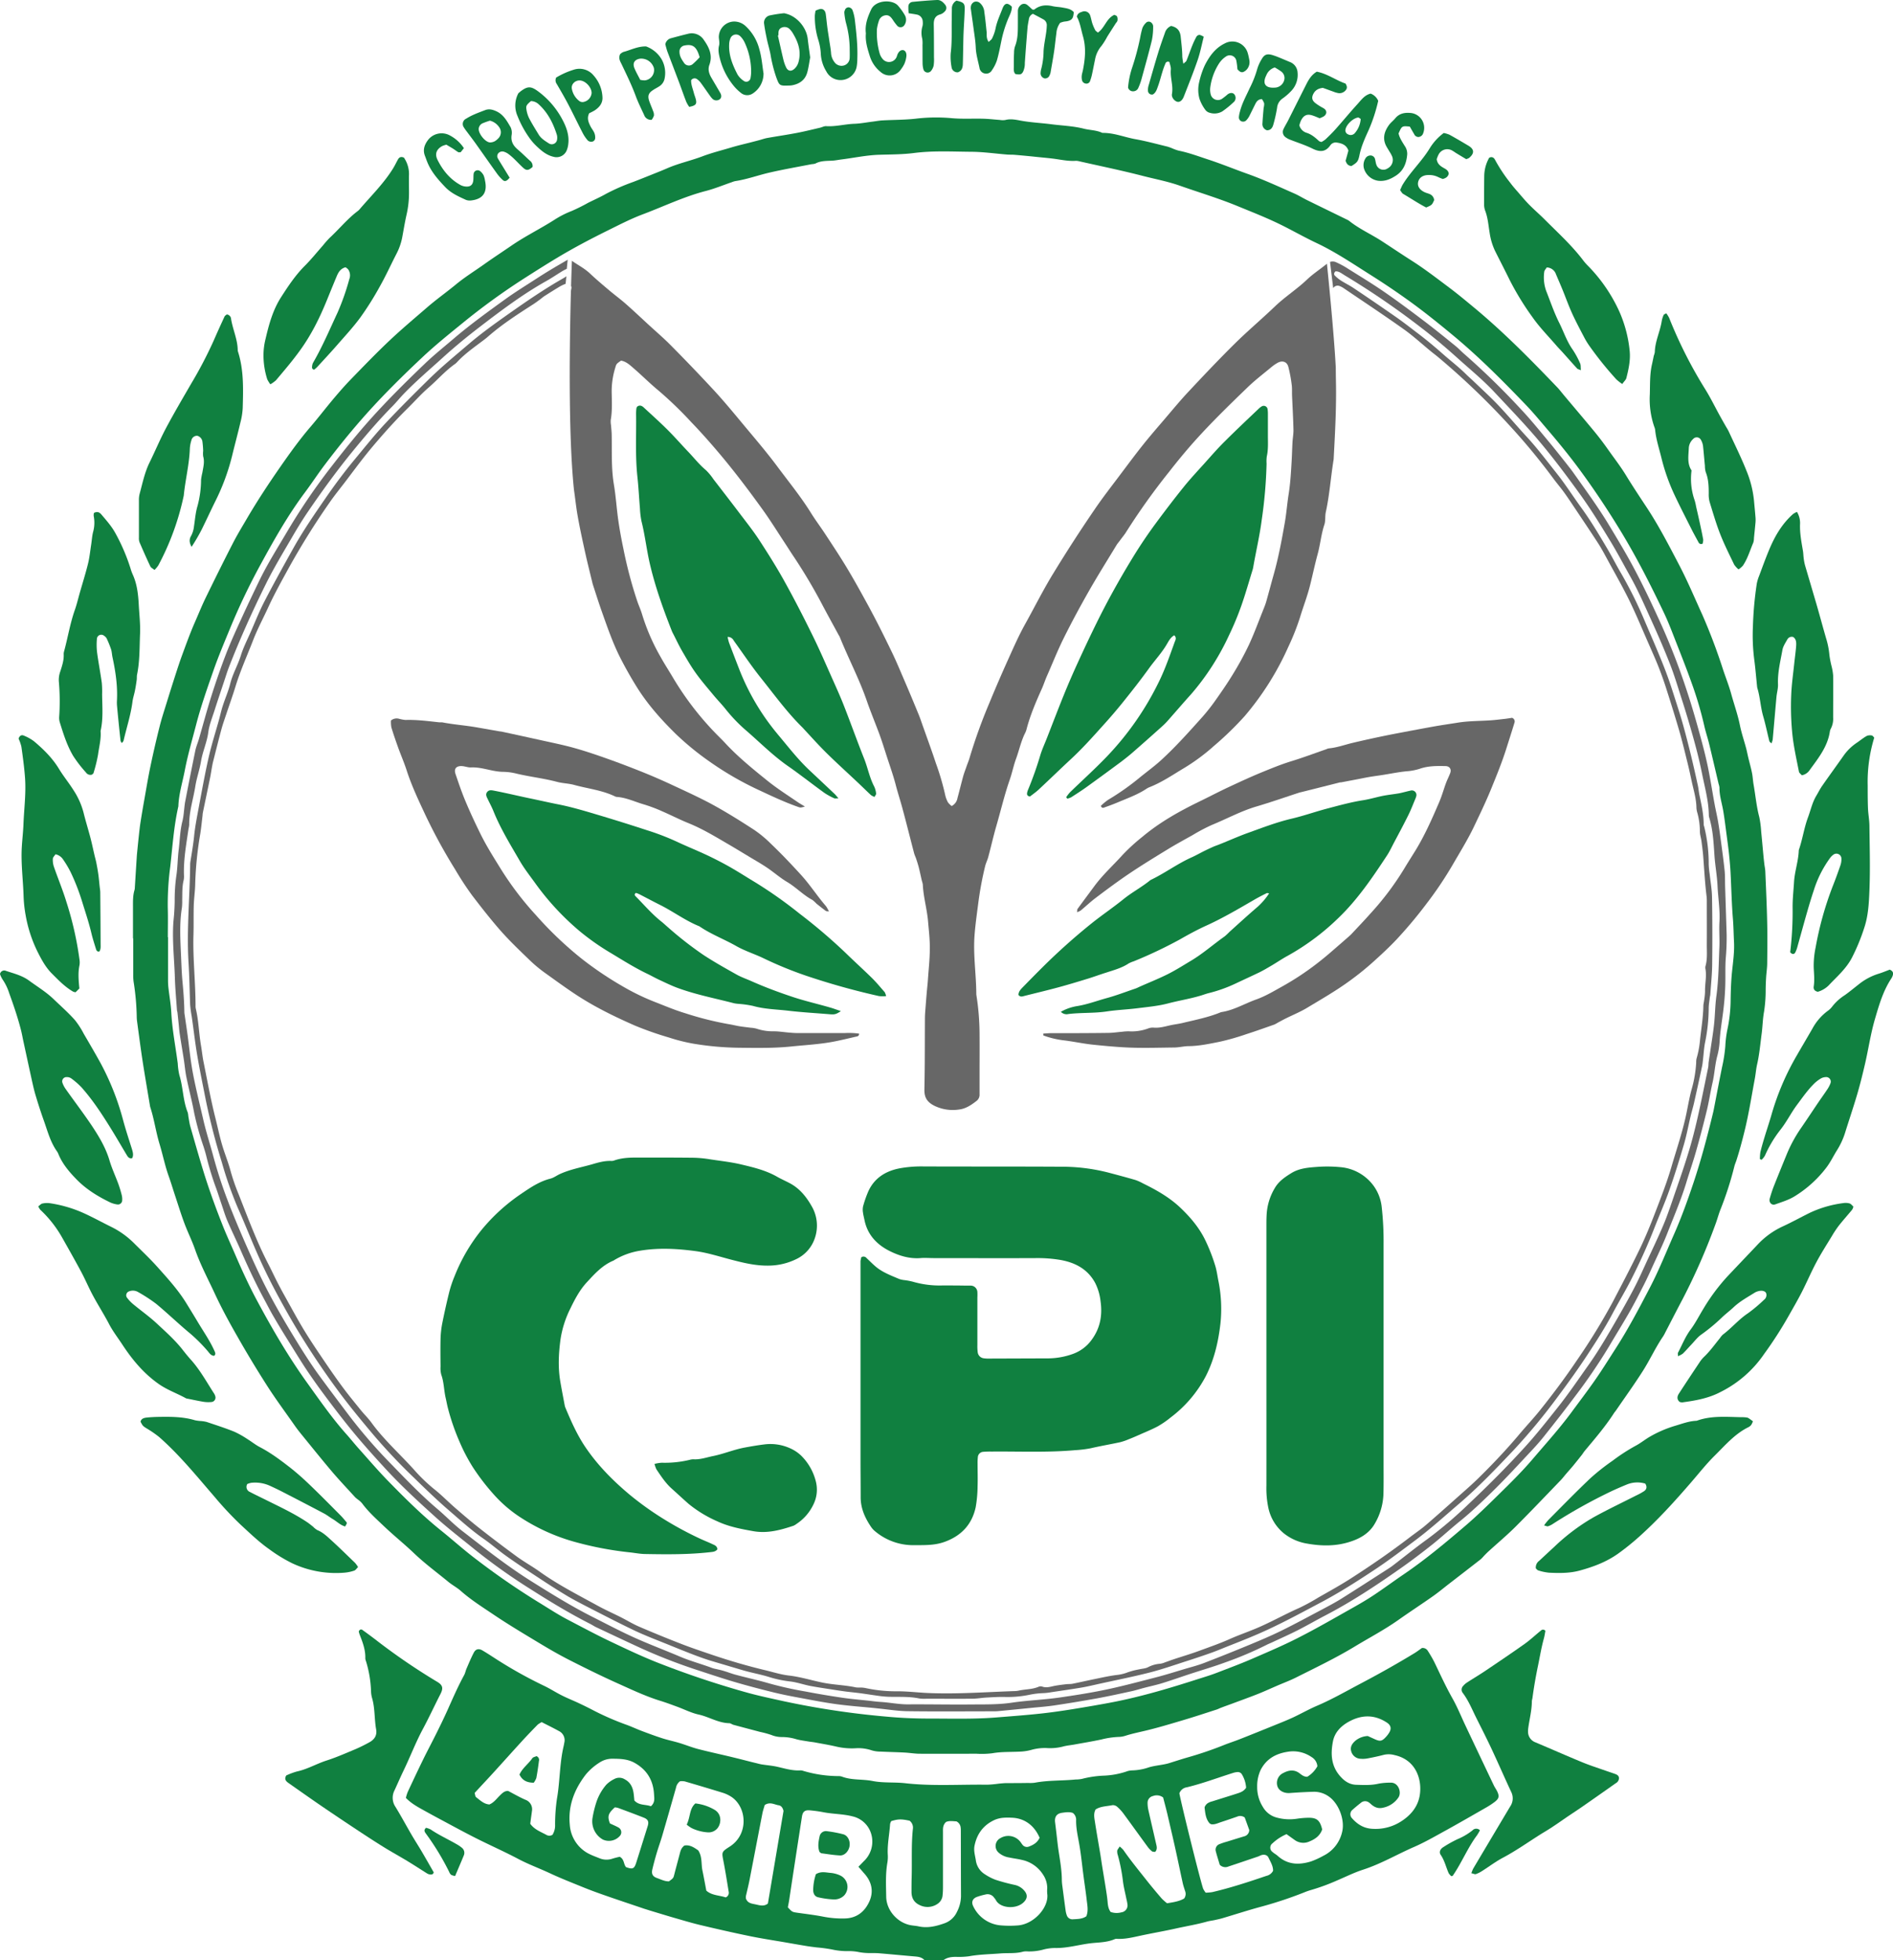 <svg id="Layer_1" data-name="Layer 1" xmlns="http://www.w3.org/2000/svg" viewBox="0 0 1001.28 1036.28"><defs><style>.cls-1{fill:#108040;}.cls-2{fill:#676767;}</style></defs><path class="cls-1" d="M489.05,1036.28c-1.25-1.49-2.94-1.81-4.76-2-6.4-.54-12.8-1.16-19.2-1.7-1.44-.13-2.9-.1-4.35-.12a31.21,31.21,0,0,1-7.19-.66,28.23,28.23,0,0,0-5.76-.36,36.79,36.79,0,0,1-7.66-.87,77.87,77.87,0,0,0-8.11-1.09c-1.9-.24-3.81-.47-5.71-.79-4.12-.68-8.24-1.41-12.35-2.13-6-1-12.07-1.95-18-3.19-8.51-1.76-17-3.69-25.43-5.7-4.69-1.12-9.32-2.52-13.95-3.85-4.18-1.21-8.33-2.49-12.49-3.74-1.08-.33-2.14-.69-3.2-1-7.46-2.54-14.94-5-22.38-7.63q-5.22-1.82-10.36-3.9c-5.81-2.37-11.66-4.65-17.34-7.31-5.53-2.59-11.27-4.67-16.69-7.54-7.39-3.91-15.07-7.28-22.54-11.06-6.47-3.26-12.82-6.75-19.21-10.16q-4.26-2.28-8.48-4.63c-3.23-1.78-6.45-3.57-9.21-6.42a22.45,22.45,0,0,1,1-3.17c2.65-5.68,5.32-11.36,8.08-17,2.4-4.91,5-9.74,7.41-14.63,1.93-3.89,3.83-7.81,5.61-11.77,2.76-6.17,5.45-12.36,8.7-18.3.61-1.11.82-2.44,1.34-3.61,1.22-2.81,2.39-5.64,3.81-8.34,1-1.92,2.65-2.24,4.5-1.16s3.84,2.35,5.73,3.58a235.4,235.4,0,0,0,27.33,15.35c3,1.46,5.88,3.32,8.9,4.84s5.87,2.64,8.79,4c2.33,1.09,4.65,2.21,6.94,3.4a145,145,0,0,0,18.1,8c2.87,1,5.65,2.34,8.51,3.42,3.6,1.36,7.22,2.7,10.89,3.88,2.9.93,5.91,1.54,8.83,2.42,3.38,1,6.68,2.37,10.1,3.26,6.37,1.65,12.82,3,19.23,4.58,3.9.94,7.79,2,11.69,2.92.94.24,1.87.5,2.82.65,2.69.42,5.43.63,8.09,1.22,4.08.91,8.08,2.2,12.35,1.92a4.13,4.13,0,0,1,1.42.25,65.74,65.74,0,0,0,18.53,2.77,5.52,5.52,0,0,1,1.91.26c5.22,2,10.84,1.26,16.2,2.32,5.73,1.14,11.59.53,17.31,1.18,14.47,1.64,29,.59,43.43.79a59.87,59.87,0,0,0,6.23-.58c1.28-.11,2.56-.25,3.84-.27,3.87,0,7.74,0,11.6-.08a19,19,0,0,0,3.38-.11c7.15-1.36,14.43-1,21.62-1.71a18.49,18.49,0,0,0,3.36-.32,54.27,54.27,0,0,1,11.9-1.73,43.25,43.25,0,0,0,11.35-2.07,9.55,9.55,0,0,1,3.29-.69,29.46,29.46,0,0,0,9-1.66c2.45-.71,5-1,7.56-1.47.94-.18,1.89-.37,2.8-.64,3.23-1,6.44-2.05,9.68-3a193.51,193.51,0,0,0,19.16-6.48c2.83-1.16,5.76-2.07,8.6-3.19,6.14-2.41,12.25-4.88,18.36-7.36,3.43-1.39,6.88-2.75,10.23-4.31,4.23-2,8.28-4.3,12.56-6.12,7.71-3.29,15-7.48,22.35-11.36,9.82-5.16,19.52-10.58,29-16.35,1.49-.9,2.89-2,4-2.76a3.16,3.16,0,0,1,3.19,1.61,66.65,66.65,0,0,1,3.39,5.84c3.07,6.38,6,12.82,9.49,19,2.69,4.75,4.74,9.86,7.08,14.8q7.44,15.72,14.91,31.41c.48,1,1.16,1.93,1.67,2.94,1.36,2.74,1.09,4-1.3,5.81a40.12,40.12,0,0,1-4,2.65c-7.26,4.16-14.51,8.35-21.83,12.39-5.48,3-10.93,6.17-16.65,8.67-9,3.91-17.48,8.93-26.9,12-4.73,1.51-9.23,3.76-13.82,5.71a109.1,109.1,0,0,1-14,5.13,30.89,30.89,0,0,0-3.19,1.11,213.47,213.47,0,0,1-22.37,7.49c-7.15,1.9-14.2,4.21-21.3,6.31-1.38.4-2.8.68-4.21,1-1.25.26-2.54.39-3.77.74-5.42,1.53-11,2.43-16.47,3.65-6.28,1.41-12.62,2.47-18.89,3.83-4.11.89-8.13,1.88-12.36,1.65a2.35,2.35,0,0,0-1,.1c-3.61,1.61-7.52,1.75-11.34,2.08-6.88.6-13.53,2.85-20.53,2.66a24.91,24.91,0,0,0-6.66,1,28.73,28.73,0,0,1-7.66.81,8,8,0,0,0-2.4.12c-3.95,1.12-8,.62-12,.94-5.6.45-11.23.5-16.78,1.53a41,41,0,0,1-6.75.29c-2.44,0-4.81.28-6.81,1.9Zm-35-49.44c1.37-1.41,2.36-2.44,3.37-3.45a14.22,14.22,0,0,0,2.59-16,13.36,13.36,0,0,0-9.14-7.21c-5-1.29-10.21-1.18-15.26-2.16-2.36-.46-4.75-.78-7.15-1-2.75-.28-3.87.68-4.28,3.33-1.17,7.61-2.36,15.22-3.52,22.83q-1.61,10.47-3.19,21c-.21,1.41-.51,2.82-.75,4.1,2.31,2.48,2.34,2.47,4.94,2.85,4.6.66,9.24,1.19,13.8,2.09a52.34,52.34,0,0,0,11.5.94c6.39-.18,10.62-3.77,13-9.26,2.26-5.31,1-10.41-3-14.72C456.09,989.17,455.27,988.22,454.05,986.84Zm138.2-10.72a15.64,15.64,0,0,1,1.91,1.8c3.93,5.68,8.32,11,12.6,16.43,2.5,3.14,5.08,6.22,7.7,9.26a27.33,27.33,0,0,0,2.84,2.52c3.33-.53,6.46-1,9.05-2.52a4.11,4.11,0,0,0,.47-4c-.43-1.39-.92-2.76-1.23-4.16-1.41-6.43-2.72-12.87-4.16-19.29-1.29-5.8-2.67-11.58-4-17.36-.71-2.94-1.5-5.87-2.2-8.58a5.55,5.55,0,0,0-5.36-.78A3.61,3.61,0,0,0,607,953a16.84,16.84,0,0,0,.41,3.81c1.37,6.11,2.8,12.2,4.2,18.31.29,1.26.57,2.53-.59,3.86-.46-.06-1.2,0-1.61-.26a11.68,11.68,0,0,1-2.33-2.38c-4.28-5.83-8.49-11.71-12.77-17.53a21.83,21.83,0,0,0-3.24-3.55,3.58,3.58,0,0,0-2.59-1c-3.08.65-6.41.57-9,2.31-1.07,2.11-.71,4.06-.42,5.93.91,6,2,12,3,18.06.31,1.9.57,3.81.88,5.71.61,3.8,1.26,7.6,1.86,11.4.37,2.38.77,4.75,1,7.14.18,2.1.34,4.15,1.66,5.92a9.63,9.63,0,0,0,5.74.19,3.7,3.7,0,0,0,3.16-4.18,23.17,23.17,0,0,0-.55-2.83c-.65-3.31-1.54-6.59-1.9-9.93a92.58,92.58,0,0,0-2.63-13.22,5.89,5.89,0,0,1-.34-2.35C591,977.78,591.59,977.19,592.25,976.12ZM359.68,941.64a5.47,5.47,0,0,0-2.13,3.48c-2.38,8.36-4.76,16.72-7.2,25.06-.9,3.08-2,6.1-2.93,9.19-.87,2.93-1.67,5.88-2.37,8.86-.55,2.37.17,3.75,2.41,4.55s4.14,1.8,6.37,1.77c2.43-1.75,2.35-1.78,2.85-3.74.92-3.59,1.91-7.15,2.84-10.74.41-1.56.75-3.14,2.47-4.44,2.84-.56,5.21,1.06,7.35,2.57,2.2,3.43,1.48,7.14,2.2,10.58s1.34,6.92,2.06,10.67c2.9,2.61,6.93,2.44,10.24,3.58a2.6,2.6,0,0,0,1.59-3c-.88-5.39-1.73-10.79-2.77-16.15-.94-4.85-1.07-4.88,3.33-7.7,10.52-6.76,8.95-21.78.09-26.78a18.45,18.45,0,0,0-3.51-1.59q-10.14-3.12-20.35-6.09A8.73,8.73,0,0,0,359.68,941.64Zm278,58.9a27.41,27.41,0,0,0,3.54-.3c9.72-2.26,19.19-5.38,28.63-8.59a5.27,5.27,0,0,0,3.53-2.68c.07-2.49-1.36-4.7-2.43-7-.66-1.39-2.22-1.77-3.77-1.28-.61.2-1.17.54-1.78.75-5.18,1.75-10.35,3.52-15.55,5.23a4.12,4.12,0,0,1-4.68-.89c-.66-2.24-1.45-4.68-2.1-7.16a3.11,3.11,0,0,1,1.71-3.64,33.5,33.5,0,0,1,4.1-1.39q4.61-1.44,9.22-2.84a3.46,3.46,0,0,0,2.68-3.33c-.77-2.16-1.64-4.54-2.38-6.6a3.89,3.89,0,0,0-4-.49c-2.9,1-5.79,2-8.69,2.94-1.66.55-3.27,1.38-5.06,1.09a3.58,3.58,0,0,1-.88-.51c-2-2.32-2.26-5.26-2.6-8.1-.09-.73.72-1.77,1.39-2.34a7.56,7.56,0,0,1,2.62-1.14c4.29-1.37,8.6-2.67,12.88-4.06,1.82-.58,3.71-1.12,5.06-3.15a15.72,15.72,0,0,0-2.19-7,2.5,2.5,0,0,0-2.43-1.28,10,10,0,0,0-2.35.47c-8.12,2.56-16.09,5.58-24.39,7.58a4.92,4.92,0,0,0-3.94,3.17c1.09,6.08,11.07,46.2,12.6,50.5A14,14,0,0,0,637.72,1000.54Zm-293.4-45.68c2.29-2,1.78-4.25,1.67-6.24-.38-7.23-3.53-12.8-10-16.55-3.71-2.17-7.61-2.31-11.65-2.34a12.25,12.25,0,0,0-7.3,2.09,30.67,30.67,0,0,0-7.21,6.33c-6,7.81-9.37,16.45-8.41,26.46a18.6,18.6,0,0,0,8.1,14.19c2.35,1.61,5.18,2.55,7.85,3.64a9.68,9.68,0,0,0,6.63.11c1.35-.42,2.73-.74,3.82-1,2.52,1.3,2,4,3.36,5.48,3.48,1.26,4.34.92,5.36-2.29,2.05-6.43,4.05-12.88,6.07-19.33.75-2.39.24-3.64-2.11-4.56-4.49-1.77-9-3.44-13.54-5.12a9,9,0,0,0-1.72-.3c-3.56,3.25-4,4.71-2.59,8.5,1.49.71,3.13,1.36,4.65,2.23a2.88,2.88,0,0,1,.73,4.23,7.73,7.73,0,0,1-9.13,2.06A11.09,11.09,0,0,1,313.41,961a57.81,57.81,0,0,1,2.07-8.42,27.22,27.22,0,0,1,5.25-9.17,15.92,15.92,0,0,1,4.28-3,5.46,5.46,0,0,1,5.53.25c2.81,1.5,4.07,4,4.55,7,.23,1.41.31,2.84.45,4.14C338,954.53,341.39,953.77,344.32,954.86Zm379.19-37.14,3.51,1.6c3.06,1.4,4,1.21,6.28-1.32a12.82,12.82,0,0,0,1.69-2.33c1.1-2,.66-3.67-1.3-5-6.55-4.34-13.29-4.28-20.06-.61-4.26,2.32-7.62,5.69-8.55,10.52-1.28,6.64-1,13.08,4,18.59,2.3,2.57,4.89,4.2,8.25,4.33,4,.14,8,.34,12-.61a34,34,0,0,1,6.23-.51c4.17-.19,5.92,5.11,4.21,7.75a12.86,12.86,0,0,1-8.21,5.49c-2.66.64-4.71-.34-6.57-2.07a6.24,6.24,0,0,0-.75-.61,3.4,3.4,0,0,0-4.44.14c-1.52,1.18-3,2.41-4.43,3.7a3,3,0,0,0-.25,4.35c2.85,3.23,6.2,5.39,10.76,5.64A25,25,0,0,0,741,962.92c4.94-3.12,8.66-7.38,9.83-13.17,1.58-7.82-1.14-19.28-13.14-21.93a11.62,11.62,0,0,0-5.68-.17c-2.79.74-5.63,1.34-8.47,1.88a13.6,13.6,0,0,1-3.82.22,5.33,5.33,0,0,1-5-3.92c-.7-2.34.48-4.07,2.09-5.53A11.12,11.12,0,0,1,723.51,917.72Zm-43,51.89a25.41,25.41,0,0,0-7.38,4.82,2.82,2.82,0,0,0,0,4.6c.83.75,1.86,1.28,2.68,2,5.25,4.79,11.31,4.94,17.63,3a43.19,43.19,0,0,0,6.58-3,18.58,18.58,0,0,0,9.89-12.44c1.64-6.33-1.65-15.15-7-18.88a13.34,13.34,0,0,0-8.16-2.51c-4.18.12-8.35.35-12.52.66-3.07.22-5.87-1.27-6.55-3.71a5.8,5.8,0,0,1,3.14-6.88c2.86-1.52,5.76-2,8.6.15,1.14.88,2.26,1.85,4.07,1.85a14.76,14.76,0,0,0,5.36-5.56,6.2,6.2,0,0,0-3.05-4.85,17.15,17.15,0,0,0-12.89-2.77c-6.16,1-11.16,3.78-14.13,9.7a20.22,20.22,0,0,0-1.77,8.86,19.37,19.37,0,0,0,3,10.54,11.89,11.89,0,0,0,7.48,5.68,25.54,25.54,0,0,0,10.51.58,46.47,46.47,0,0,1,6.23-.52c4.41,0,6,1.4,7.16,6.17-1.12,3.27-3.61,5.1-6.74,6.36a7.73,7.73,0,0,1-7.79-.77C683.53,971.78,682.24,970.84,680.51,969.61Zm-209.06-6.92a5.66,5.66,0,0,0-.61,1.55c-.33,5.29-1.46,10.51-1.24,15.84a19.65,19.65,0,0,1-.15,4.34c-1.09,6.07-.76,12.19-.66,18.28.11,7.13,5.83,13.63,12.8,15,1.42.28,2.88.33,4.29.64,4.77,1.06,9.31-.05,13.7-1.61a11.43,11.43,0,0,0,6.61-6,18.78,18.78,0,0,0,2.16-8.32c-.06-11.58-.06-23.16-.09-34.75a9.93,9.93,0,0,0-.08-1.44,4.07,4.07,0,0,0-2.25-3.38c-1.69-.05-3.75-.47-5.51.33-1.83,1.72-1.6,3.71-1.6,5.62,0,9.33,0,18.67,0,28,0,1.6,0,3.22-.19,4.82a6,6,0,0,1-2.35,4.59,9.29,9.29,0,0,1-9.57,1c-3.26-1.43-4.56-3.87-4.54-7.23,0-2.42,0-4.83.07-7.24.28-8.68-.27-17.37.67-26a4.57,4.57,0,0,0-1.76-4.24C476.73,961.56,475.09,961.59,471.45,962.69Zm78.46,8.77c-2.9-6.72-8.27-10.43-15-10.56a31.42,31.42,0,0,0-4.34.05,15.25,15.25,0,0,0-4.17,1c-6,2.64-9.58,7.27-10.89,13.74-.54,2.66.28,5.13.67,7.64a10.26,10.26,0,0,0,4.8,7.48,27.68,27.68,0,0,0,5.53,2.87,97.67,97.67,0,0,0,10.23,2.75,9.09,9.09,0,0,1,4.91,2.84q3,3.27-.16,6.34c-4,3.91-12.37,3.15-14.6-1a10,10,0,0,0-1.13-1.56,4.12,4.12,0,0,0-4.28-1.6,37.11,37.11,0,0,0-4.64,1.3c-2.4.87-3.14,2.76-2,5a17.72,17.72,0,0,0,14.86,10.1,54.68,54.68,0,0,0,8.68,0c8.61-.62,16.59-9.65,15.58-16.76a17.53,17.53,0,0,1,0-2.9,12.76,12.76,0,0,0-2.24-7.24,17.51,17.51,0,0,0-11.21-7.75c-2.18-.54-4.44-.77-6.63-1.26a10.9,10.9,0,0,1-5.63-2.57,4.67,4.67,0,0,1,1-7.7,8.06,8.06,0,0,1,10.13,1.55c.55.58.94,1.31,1.45,1.93a2.93,2.93,0,0,0,3.48,1C546.63,975.26,548.71,974.07,549.91,971.46ZM286.52,910.38a14,14,0,0,0-2.11,1.32c-2.58,2.65-5.16,5.3-7.65,8-5.32,5.8-10.56,11.67-15.86,17.48-3.23,3.54-6.51,7-9.85,10.64.27.83.28,1.86.79,2.25,2.13,1.63,4.11,3.62,7,3.84,2.42-1,3.82-3.05,5.53-4.72,1.28-1.25,2.5-2.53,4.41-2.43,3.06,1.59,6,3.3,9.07,4.64a5.34,5.34,0,0,1,3.5,6.12c-.14,1.28-.35,2.54-.52,3.82-.13.93-.24,1.87-.36,2.77,2.15,3,5.39,4.19,8.34,5.76a3.16,3.16,0,0,0,3.41.08,9.2,9.2,0,0,0,1.39-5.28,94.3,94.3,0,0,1,1-13.93c.54-3,.85-6,1.13-9.06.57-6.23.94-12.49,2.39-18.61.14-.62.25-1.26.37-1.89a5.39,5.39,0,0,0-2.87-6.09C292.7,913.47,289.67,912,286.52,910.38ZM574.61,1013c1.17-2.9.51-5.79.19-8.63-.49-4.31-1.16-8.6-1.72-12.91-.7-5.26-1.21-10.54-2.09-15.77-.74-4.45-1.85-8.82-1.79-13.37a4.54,4.54,0,0,0-1.71-3.92c-1.81-.68-3.75-.37-5.64-.11-2.93.39-4.15,2.16-3.77,5.07.22,1.75.43,3.5.64,5.26.41,3.34.73,6.71,1.23,10,.77,5.08,1.69,10.14,1.7,15.31a27.07,27.07,0,0,0,.31,3.36c.54,4.14,1.08,8.28,1.65,12.42a12.47,12.47,0,0,0,.66,2.79,3.14,3.14,0,0,0,3,2.12C569.76,1014.44,572.4,1014.56,574.61,1013ZM404.48,954.21c-.44,1.6-1,3.12-1.27,4.69-2.25,11.5-4.43,23-6.67,34.51-.58,3-1.33,6-2,8.92a5.56,5.56,0,0,0,0,1.28c.92,2.57,3.12,2.69,5.15,3.13,2.18.47,4.37,1.24,6.48-.47,2.77-16.43,5.54-32.85,8.26-48.94-.39-1.74-1.28-2.81-2.58-3C409.59,954,407.33,952.33,404.48,954.21Z"/><path class="cls-1" d="M70.34,496c0-5.48,0-11,0-16.43,0-3.06-.1-6.13.82-9.11a6.3,6.3,0,0,0,.17-1.44q.49-7.93,1-15.88c.08-1.29.21-2.57.34-3.85.27-2.72.54-5.43.84-8.14.23-2.08.45-4.15.77-6.21q.94-6,2-11.89c1.07-6,2.06-12.05,3.31-18q2.22-10.62,4.88-21.15c1.09-4.36,2.53-8.64,3.85-12.94q2.2-7.14,4.5-14.26c1.09-3.37,2.18-6.74,3.4-10.07,2.21-6,4.38-12.07,7-18,1.87-4.28,3.62-8.61,5.66-12.8,4.66-9.55,9.38-19.08,14.24-28.54,2.27-4.43,4.87-8.7,7.39-13,5.53-9.45,11.56-18.59,17.81-27.57,5.05-7.25,10.21-14.44,16-21.18,4.08-4.76,7.89-9.75,11.93-14.55,3-3.57,6.07-7.1,9.32-10.45,6.74-6.93,13.45-13.9,20.48-20.53,6.43-6.07,13.23-11.76,19.92-17.55,4.87-4.21,10.14-7.94,15.08-12,4.73-3.93,9.91-7.11,14.88-10.64s9.83-6.71,14.74-10.07c7.18-4.91,15-8.75,22.34-13.4a50.13,50.13,0,0,1,9.42-4.83,96,96,0,0,0,8.62-4.29c3.16-1.59,6.41-3,9.48-4.75A108.32,108.32,0,0,1,335,96.16c4.8-1.85,9.57-3.79,14.34-5.7,1.2-.48,2.39-1,3.57-1.5,6-2.62,12.52-4,18.66-6.33,5-1.89,10.13-3.14,15.2-4.67,3.52-1.06,7.12-1.87,10.69-2.79,1.4-.37,2.8-.72,4.2-1.1s2.77-.88,4.19-1.13c5.22-.93,10.46-1.68,15.66-2.68,4.1-.78,8.15-1.8,12.22-2.74,1.1-.25,2.19-.9,3.25-.83,5,.33,9.9-1.08,14.88-1.25,3.2-.11,6.39-.73,9.58-1.13,1.75-.21,3.5-.56,5.26-.66,5.94-.32,11.92-.26,17.82-.93a90.9,90.9,0,0,1,18.73-.26c5.6.52,11.27.15,16.91.3,2.89.08,5.77.44,8.65.64a9.07,9.07,0,0,0,2.89.05c2.76-.75,5.47-.19,8.13.31,5.39,1,10.86,1.23,16.27,1.93,5.73.74,11.53.91,17.18,2.34,3.24.82,6.71.73,9.81,2.23,6.06-.11,11.64,2.27,17.48,3.32s11.3,2.57,16.93,3.92a24.69,24.69,0,0,1,2.73,1,23.64,23.64,0,0,0,3.18,1.13c5.69,1.15,11.1,3.23,16.58,5,6.55,2.19,13,4.82,19.48,7.14,8.5,3,16.68,6.79,24.92,10.42,2.34,1,4.54,2.4,6.85,3.54,7.06,3.47,14.14,6.9,21.21,10.36a6.41,6.41,0,0,1,1.24.73c5.33,4.23,11.58,7,17.23,10.66,5.39,3.52,10.73,7.1,16.16,10.56,6.79,4.34,13.15,9.27,19.59,14.09,4.5,3.37,8.82,7,13.15,10.57,15.65,13,29.86,27.42,43.89,42.07,1.22,1.27,2.28,2.71,3.42,4.06,5.48,6.53,11,13,16.43,19.58,2.46,3,4.78,6.07,7,9.23,3.24,4.6,6.69,9,9.63,13.86,3.44,5.62,7.1,11.12,10.73,16.62,6.49,9.82,11.88,20.28,17.32,30.68,4.47,8.55,8.21,17.48,12.22,26.26a306.62,306.62,0,0,1,11.07,29.34c1.39,4.11,3,8.17,4.15,12.35,1.53,5.57,3.49,11,4.64,16.7.82,4.07,2.18,8,3.25,12,.46,1.71.77,3.45,1.19,5.17.64,2.66,1.4,5.28,1.94,8,.41,2,.48,4.14.85,6.19,1,5.7,1.51,11.48,3,17.12a52.36,52.36,0,0,1,1,7.64c.44,4.31.81,8.64,1.22,13,.14,1.44.3,2.87.47,4.31.16,1.28.45,2.54.5,3.82.38,9.17.82,18.34,1,27.51.16,6.92.06,13.85,0,20.78,0,2.57-.41,5.12-.57,7.69q-.2,3.14-.24,6.27a73.44,73.44,0,0,1-.88,12c-.69,3.78-.73,7.68-1.24,11.5-.72,5.42-1.18,10.87-2.41,16.22-.57,2.5-.74,5.09-1.22,7.62-1.72,9.16-3.15,18.41-5.37,27.45-1.29,5.28-2.71,10.57-4.39,15.77-.35,1.06-.83,2.1-1.08,3.19a177.67,177.67,0,0,1-7.44,23c-.92,2.4-1.57,4.91-2.47,7.32A332.88,332.88,0,0,1,890,686.76c-3.1,5.83-6.09,11.71-9.14,17.56a20.69,20.69,0,0,1-1.16,2.12c-4.12,6-7.07,12.64-11,18.72-4.42,6.91-9.22,13.57-13.86,20.34-.36.53-.81,1-1.16,1.55-4.54,7.05-10,13.41-15.36,19.81-.62.73-1.1,1.58-1.7,2.34-1.49,1.89-3,3.77-4.52,5.63-1.23,1.48-2.53,2.91-3.79,4.38-.94,1.1-1.81,2.26-2.82,3.31-7.94,8.22-15.81,16.51-23.9,24.59-4.44,4.42-9.27,8.46-13.91,12.69-1,.87-1.85,1.78-2.75,2.69a19.69,19.69,0,0,1-1.66,1.75q-8.37,6.51-16.79,13c-2.8,2.17-5.52,4.44-8.41,6.48C752,848,745.83,852,739.79,856.27c-7.51,5.31-15.64,9.56-23.48,14.31-9.94,6-20.41,11-30.76,16.2-3.16,1.59-6.5,2.82-9.75,4.22-3.55,1.53-7.06,3.15-10.65,4.57-4.64,1.83-9.34,3.51-14,5.25-1.81.66-3.63,1.3-5.43,2-.75.28-1.47.68-2.23.92-5.81,1.87-11.61,3.8-17.46,5.53-6.93,2.06-13.87,4.17-20.91,5.81-3.28.77-6.57,1.46-9.79,2.49a12.54,12.54,0,0,1-3.79.63,44.57,44.57,0,0,0-9,1.36c-4.72,1-9.47,1.79-14.21,2.65-2.06.38-4.18.54-6.18,1.11a27.25,27.25,0,0,1-8.62.76,25.94,25.94,0,0,0-8.11,1,26.65,26.65,0,0,1-6.17.9c-4.82.24-9.64,0-14.44.86a44.76,44.76,0,0,1-8.2.25c-10,0-20,.06-30,0-2.72,0-5.44-.49-8.16-.63-4.19-.22-8.38-.29-12.56-.5a16.59,16.59,0,0,1-4.74-.64,22.06,22.06,0,0,0-8.55-1.13,36.29,36.29,0,0,1-10.07-.84c-3.75-.89-7.57-1.51-11.36-2.22-1.26-.24-2.55-.34-3.82-.56-2.05-.35-4.13-.6-6.13-1.15a25.92,25.92,0,0,0-7.61-1.16,14.41,14.41,0,0,1-5.63-1.1,52.69,52.69,0,0,0-6-1.63c-4.66-1.24-9.33-2.46-14-3.72-.77-.21-1.49-.85-2.24-.86-5.8-.11-10.7-3.37-16.2-4.58-3.89-.85-7.54-2.74-11.31-4.12-3-1.1-6-2.23-9.1-3.18-7.72-2.39-15-5.86-22.34-9.15-8.65-3.88-17.16-8.08-25.62-12.37-5.44-2.77-10.75-5.83-16-9-8.13-4.9-16.3-9.76-24.17-15.06-5.86-3.95-11.87-7.72-17.21-12.43-2-1.8-4.52-3.09-6.62-4.82-6.08-5-12.46-9.67-18.18-15.14-5.12-4.88-10.66-9.32-15.8-14.19-4.07-3.87-8.31-7.63-11.67-12.2a11,11,0,0,0-1.75-1.66,21.41,21.41,0,0,1-1.88-1.51c-4-4.4-8.11-8.72-12-13.26-5.52-6.5-10.85-13.15-16.24-19.76-1.32-1.62-2.62-3.27-3.82-5-4.9-7-10-13.86-14.57-21q-8.32-13-15.95-26.44c-4.16-7.26-8.17-14.64-11.69-22.22s-7.62-15.25-10.44-23.33c-1.64-4.7-3.9-9.18-5.64-13.85-1.8-4.82-3.31-9.74-4.93-14.63-1.16-3.51-2.22-7.05-3.46-10.53-1.94-5.47-3.06-11.17-4.74-16.69-1.93-6.33-2.8-12.9-4.81-19.18a6.41,6.41,0,0,1-.25-.93c-1.37-8.25-2.8-16.48-4.07-24.74-1-6.67-1.87-13.36-2.77-20a19.4,19.4,0,0,1-.18-2.41,133.56,133.56,0,0,0-1.68-18.72,27.57,27.57,0,0,1-.18-3.86c0-6.28,0-12.57,0-18.85Zm18.43-.59h.11c0,7.58,0,15.15,0,22.72a35.51,35.51,0,0,0,.19,3.86c.5,4.47,1.3,8.92,1.54,13.4.48,9,2.25,17.86,3.41,26.78a36.16,36.16,0,0,0,.86,6.2c2,6.45,1.86,13.4,4.42,19.73a9.79,9.79,0,0,1,.3,1.9c.35,1.9.59,3.84,1.12,5.69,2.39,8.35,4.77,16.71,7.34,25,3,9.54,6.43,18.89,10.14,28.17,2,4.94,4.22,9.74,6.32,14.62,3.57,8.28,7.34,16.47,11.61,24.4,8,14.89,16.53,29.5,26.42,43.25,6.66,9.27,13.18,18.66,20.81,27.2,2.14,2.4,4.14,4.93,6.29,7.33,5.26,5.87,10.38,11.88,15.89,17.5,8.79,9,17.7,17.83,27.5,25.73,6.26,5,12.25,10.44,18.67,15.28a390.68,390.68,0,0,0,33,22.75c5.09,3.09,10.07,6.4,15.33,9.16,7.69,4,15.35,8.13,23.21,11.85,8.74,4.14,17.45,8.29,26.49,11.74A483.34,483.34,0,0,0,396,895c5.9,1.6,11.89,2.85,17.86,4.18a441,441,0,0,0,55.28,8.31c7.36.69,14.78,1,22.17,1,11.91,0,23.81.37,35.73-.59,7.69-.62,15.37-1.18,23-2,9.45-1,18.79-2.58,28.13-4.18,5.7-1,11.41-2,17.05-3.28,13.21-2.93,26.15-6.86,39-11,3.21-1,6.45-2,9.6-3.22,6.61-2.54,13.23-5,19.72-7.86,8.13-3.52,16.27-7,24.14-11.08,9.45-4.84,18.64-10.17,27.89-15.37,3.79-2.13,7.55-4.33,11.17-6.74,5.35-3.56,10.53-7.39,15.85-11,11.46-7.8,22.08-16.68,32.59-25.67,6-5.13,11.64-10.65,17.26-16.18,6.2-6.09,12.41-12.16,18.08-18.8,6.89-8.07,14-15.94,20.36-24.48,4-5.43,8.1-10.82,12-16.34,4.09-5.78,7.82-11.8,11.65-17.75,6.73-10.44,12.5-21.4,18.22-32.38,4.69-9,8.45-18.43,12.54-27.71,4-9,7.32-18.23,10.43-27.52,4.13-12.35,7.47-25,10.51-37.64.18-.78.32-1.57.48-2.36,1.38-7.1,2.72-14.21,4.17-21.3a77.67,77.67,0,0,0,1.7-10.95,57.64,57.64,0,0,1,1.15-9.09,75.88,75.88,0,0,0,1.66-15.32c.08-5,.23-10,.74-14.93.54-5.26,1.33-10.54,1.05-15.88-.21-4-.24-8-.57-12.05-.67-8.17-.83-16.38-1.26-24.58-.17-3.2-.46-6.41-.79-9.6s-.78-6.38-1.2-9.57c-.6-4.46-1.12-8.93-1.87-13.36-.69-4.12-2.06-8.12-2-12.36a8.5,8.5,0,0,0-.43-1.88c-1.66-7-3.29-14.09-5-21.12-.8-3.28-1.9-6.48-2.63-9.77a193.93,193.93,0,0,0-6.71-22.67c-2.59-7.27-5.44-14.46-8.26-21.65-2-5.09-3.92-10.24-6.27-15.16-7-14.68-14.35-29.19-22.81-43.12-6.86-11.29-14.16-22.27-22-32.9-5.07-6.87-10.44-13.48-16-20-4-4.65-7.85-9.4-12.07-13.81-12.15-12.67-24.52-25.12-38-36.37-7.92-6.58-15.93-13.06-24.29-19.06-6.41-4.6-12.94-9-19.62-13.22-9.54-6-18.83-12.35-29.07-17.17-6.68-3.15-13.1-6.87-19.76-10.09-7.23-3.51-14.72-6.42-22.15-9.48-10-4.1-20.32-7.18-30.48-10.76-6.41-2.25-13.06-3.47-19.58-5.16-11.06-2.85-22.26-5.15-33.4-7.67a7,7,0,0,0-1.91-.27c-4.22.29-8.32-.72-12.46-1.21-2.72-.33-5.44-.56-8.16-.84-1.28-.13-2.56-.28-3.84-.4-2.71-.26-5.43-.52-8.15-.74-1.28-.1-2.58,0-3.86-.14-6.25-.5-12.5-1.41-18.75-1.45-10.12-.07-20.26-.66-30.39.65-6,.77-12.2.75-18.3.93-6.79.19-13.4,1.65-20.09,2.48-1.6.2-3.18.54-4.78.63-3.05.17-6.13,0-9,1.54a7.12,7.12,0,0,1-1.89.31c-7.42,1.45-14.87,2.74-22.23,4.43-6.11,1.39-12,3.6-18.25,4.53a10.32,10.32,0,0,0-1.84.58c-4.57,1.56-9.05,3.43-13.71,4.63-11.6,3-22.35,8.21-33.49,12.4-6.31,2.38-12.35,5.51-18.41,8.5-9.09,4.49-18.07,9.22-26.76,14.44-5.8,3.48-11.51,7.1-17.21,10.74a350.9,350.9,0,0,0-32.83,23.78c-7,5.69-14,11.32-20.61,17.47-11.28,10.57-22.29,21.42-32.5,33.07-6.91,7.87-13.43,16-19.76,24.35-3.6,4.74-6.85,9.75-10.42,14.52-8.9,11.89-16.22,24.79-23.3,37.78a344.81,344.81,0,0,0-16.29,34c-3.06,7.45-6.21,14.85-8.86,22.45-3.23,9.27-6.51,18.53-9,28-2.14,8.25-4.55,16.45-6.16,24.8-1.21,6.31-3.19,12.5-3.41,19-2.4,10.54-3.09,21.32-4.3,32A150.56,150.56,0,0,0,88.74,480C88.9,485.11,88.77,490.27,88.77,495.42Z"/><path class="cls-1" d="M151.42,938.57a36.94,36.94,0,0,1,5.62-2.1c5.55-1.18,10.42-4.11,15.77-5.82,5.2-1.67,10.22-3.9,15.26-6a80.92,80.92,0,0,0,7.35-3.64c2.65-1.44,4.08-3.65,3.54-6.76-1-5.54-.56-11.26-2.19-16.72a14.35,14.35,0,0,1-.51-3.33,60.8,60.8,0,0,0-2.7-16.12,4.2,4.2,0,0,1-.33-1.41c.14-4.47-1.4-8.52-3-12.57a13.63,13.63,0,0,1-.47-1.67c.53-1.14,1.3-1.27,2-.74,2.61,1.87,5.21,3.78,7.74,5.75a332.73,332.73,0,0,0,31.86,21.69c2.89,1.75,3.17,3.37,1.59,6.44-3.15,6.15-6.05,12.44-9.32,18.53-3.81,7.11-6.66,14.64-10.16,21.88-1.68,3.48-3.19,7-4.83,10.53a8.54,8.54,0,0,0,.56,8.7c2.94,4.79,5.6,9.75,8.43,14.61,1.78,3.05,3.7,6,5.5,9.06,2.11,3.59,4.16,7.21,6.28,10.9-.24,1.13-1.13,1.29-2.16,1.1a4,4,0,0,1-1.35-.51c-3.53-2.2-7-4.49-10.58-6.65-4-2.42-8.09-4.65-12.06-7.1-4.65-2.87-9.23-5.86-13.79-8.87q-9.47-6.24-18.84-12.62c-6.11-4.17-12.15-8.45-18.21-12.69C151.17,941.52,150.28,940.46,151.42,938.57Z"/><path class="cls-1" d="M778.26,990.25a18.68,18.68,0,0,1,1-2.48Q789,971.38,798.77,955a7.57,7.57,0,0,0,.55-7.75c-3.62-7.73-7-15.55-10.64-23.28-2.53-5.4-5.26-10.7-7.9-16-2.21-4.46-4.08-9.1-7.13-13.11a2.78,2.78,0,0,1,.24-3.59,9.53,9.53,0,0,1,2.16-1.89c3.24-2.11,6.57-4.07,9.77-6.23,6.93-4.67,13.87-9.34,20.69-14.18,3-2.13,5.68-4.71,8.55-7a1.53,1.53,0,0,1,2.36.17c-.24,1.2-.42,2.6-.79,3.95-1.34,4.81-2.13,9.73-3.15,14.61-1.18,5.68-2.17,11.37-2.93,17.11a12.34,12.34,0,0,0-.29,1.42c0,4.87-1.26,9.55-1.91,14.32a10.42,10.42,0,0,0-.11,1.93A5.94,5.94,0,0,0,812,921c8.3,3.49,16.54,7.14,24.86,10.57,4,1.65,8.16,3,12.26,4.42,1.67.59,3.35,1.14,5,1.72,1.11.39,2.15.91,2.23,2.24a3.16,3.16,0,0,1-1.72,2.73q-8.49,6-17,11.92c-2.5,1.75-5.05,3.41-7.58,5.11-4.14,2.78-8.17,5.74-12.43,8.29-7.59,4.55-14.72,9.83-22.56,14-3.82,2-7.31,4.66-11,7a15.23,15.23,0,0,1-3.42,1.72C780.1,990.9,779.3,990.47,778.26,990.25Z"/><path class="cls-1" d="M950.48,270.6a11.37,11.37,0,0,1,1.62,6.7c-.13,4.71.76,9.28,1.54,13.88.22,1.26.22,2.56.39,3.83a27.84,27.84,0,0,0,.7,3.77c2,6.8,4,13.57,6,20.37,1.74,6,3.37,12.08,5.11,18.11a42.62,42.62,0,0,1,1.8,9,50.81,50.81,0,0,0,1.08,5.66,30.11,30.11,0,0,1,.9,5.17c.07,7.41,0,14.82,0,22.22a11.24,11.24,0,0,1-1.09,5.62,5.61,5.61,0,0,0-.65,1.81c-1.2,8-6.1,14.05-10.63,20.28a6.34,6.34,0,0,1-4.2,2.82c-.46-.56-1.38-1.17-1.53-1.94-1.29-6.61-2.79-13.17-3.49-19.92a145,145,0,0,1-.58-20.72c.21-5.44,1-10.87,1.57-16.3.31-3,.75-6.07,1-9.11.14-1.9.23-3.9-1.52-5.1a2.62,2.62,0,0,0-3.09,1.25c-1,1.78-2.27,3.64-2.62,5.61-1.07,6-2.6,11.94-2.34,18.15.09,2.21-.61,4.45-.81,6.68-.69,7.53-1.31,15.06-2,22.58A12.22,12.22,0,0,1,937,393c-.55-.55-1-.8-1.11-1.14-1.1-4.37-2-8.8-3.24-13.11-1.41-4.8-1.61-9.82-3-14.61a5.26,5.26,0,0,1-.23-.93c-.52-4.95-.91-9.91-1.57-14.83a100.59,100.59,0,0,1-.66-17.34,185.08,185.08,0,0,1,2.05-22.54,22.55,22.55,0,0,1,1.26-4.15c1.63-4.37,3.22-8.76,5-13.07,3-7.35,6.86-14.19,12.91-19.54A11.38,11.38,0,0,1,950.48,270.6Z"/><path class="cls-1" d="M887.53,716.91c0-1.13-.12-1.51,0-1.76,2.18-4.1,3.83-8.45,6.67-12.25,2.59-3.46,4.55-7.39,6.82-11.09a103.78,103.78,0,0,1,12.64-17c5.29-5.62,10.63-11.19,15.94-16.8a42.6,42.6,0,0,1,13.18-9.6c5-2.29,9.74-4.94,14.65-7.35A59.2,59.2,0,0,1,975,636a7.67,7.67,0,0,1,3.34.19c.78.25,1.37,1.12,2,1.68a6.2,6.2,0,0,1-.64,1.59c-2.35,2.85-4.82,5.6-7.11,8.5a56.54,56.54,0,0,0-3.71,5.6c-2.76,4.54-5.63,9-8.12,13.69-2.72,5.09-5,10.44-7.61,15.59-2.27,4.43-4.77,8.74-7.23,13.07a207.35,207.35,0,0,1-12.79,19.83,60.5,60.5,0,0,1-23,20.08c-6.34,3.37-13.3,4.59-20.31,5.53a4.65,4.65,0,0,1-1.4-.25c-1.56-1.35-1.33-2.92-.4-4.36,3.58-5.52,7.23-11,10.89-16.49a17.44,17.44,0,0,1,2.45-3c3.17-3,5.67-6.56,8.41-9.91a10.27,10.27,0,0,1,1.55-1.84c4.64-3.47,8.34-8,13.22-11.24a77.31,77.31,0,0,0,8.48-7.11,3.12,3.12,0,0,0,1.19-3.44c-.39-1.11-2-1.66-3.81-1.23a7.68,7.68,0,0,0-2.24.85c-3.8,2.39-7.78,4.53-11.1,7.64-2.11,2-4.46,3.71-6.52,5.73a94.52,94.52,0,0,1-10.78,8.88c-1.92,1.38-3.41,3.38-5.06,5.12s-3,3.33-4.62,4.9A10.79,10.79,0,0,1,887.53,716.91Z"/><path class="cls-1" d="M143,203.16a16.61,16.61,0,0,1-1.63-2.62,41.7,41.7,0,0,1-2-12.81,35.39,35.39,0,0,1,1.1-8.6c1.79-7.7,3.9-15.37,8.22-22.06,3.73-5.79,7.55-11.57,12.49-16.51,3.41-3.4,6.43-7.18,9.63-10.79a49.36,49.36,0,0,1,3.53-4c5.08-4.69,9.44-10.13,15-14.29a7.08,7.08,0,0,0,1-1c6.06-7.07,12.77-13.62,17.68-21.63.92-1.51,1.66-3.13,2.54-4.66.65-1.12,1.62-1.51,3.09-.86a15.33,15.33,0,0,1,2.69,8.86c-.09,3.22,0,6.44,0,9.66a51.29,51.29,0,0,1-1.38,12c-.87,3.92-1.51,7.89-2.25,11.84a31.63,31.63,0,0,1-3.07,8.61c-2.94,5.72-5.6,11.59-8.76,17.18a160.87,160.87,0,0,1-10.26,16.32c-3.79,5.17-8.2,9.9-12.43,14.75-3.38,3.87-6.9,7.64-10.38,11.43a16.22,16.22,0,0,1-1.66,1.45c-1.36-.34-1.12-1.26-1.05-2a4.68,4.68,0,0,1,.58-1.82c4.93-8.51,8.75-17.56,12.9-26.44a126.81,126.81,0,0,0,6.22-17.74,5.4,5.4,0,0,0-.67-5.05,6.75,6.75,0,0,0-1.38-1.09c-2.66.71-3.76,2.65-4.65,4.75-1.74,4.16-3.44,8.33-5.14,12.51-3.89,9.56-8.43,18.74-14.59,27.12C154.51,191,150.21,196,146,201A16.43,16.43,0,0,1,143,203.16Z"/><path class="cls-1" d="M29.35,451.6c-.52.83-1.35,1.57-1.4,2.35a11.3,11.3,0,0,0,.56,4.24c2.15,6.22,4.7,12.32,6.62,18.61a175.24,175.24,0,0,1,6.92,30.53,9,9,0,0,1,0,2.88c-.85,4-.49,8-.07,12.33l-2,2a5.51,5.51,0,0,1-1.24-.29c-4.38-2.5-7.84-6.15-11.35-9.65-3.31-3.31-5.54-7.51-7.63-11.68a71.18,71.18,0,0,1-6.22-19.23,68,68,0,0,1-1.07-10.06c-.27-8.68-1.46-17.33-.93-26,.24-4,.72-8,.87-12,.33-8.2,1.43-16.38.82-24.59-.41-5.44-1.15-10.87-1.91-16.27a21.43,21.43,0,0,0-1.49-4.29c.51-1.6,1.57-2.14,2.72-1.63A23.36,23.36,0,0,1,18,391.88c5.06,4.25,9.73,8.86,13.21,14.6,2.33,3.84,5.21,7.34,7.61,11.14a40,40,0,0,1,5.34,11.83c1.11,4.53,2.51,9,3.69,13.49.81,3.11,1.46,6.26,2.19,9.39.3,1.25.66,2.48.91,3.74.39,2,.77,4.09,1.06,6.15s.46,4.15.68,6.22c.12,1.12.33,2.24.34,3.36q.13,13.53.18,27.05c0,1.41.19,2.9-.65,4.13-1.19.23-1.56-.55-1.79-1.29-.85-2.76-1.75-5.52-2.42-8.33-1.41-5.94-3.38-11.72-5.17-17.55A111.63,111.63,0,0,0,37.34,461a53.34,53.34,0,0,0-3.94-6.61A6.38,6.38,0,0,0,29.35,451.6Z"/><path class="cls-1" d="M927.19,751.34a10.36,10.36,0,0,1-.89,1.9,4.56,4.56,0,0,1-1.48,1.21c-7.26,3.56-12.38,9.67-18,15.2-4.34,4.31-8.13,9.12-12.12,13.74-8.84,10.23-17.91,20.26-28,29.24a129.22,129.22,0,0,1-10.91,8.74c-6.1,4.32-13,6.92-20.21,8.88-5.37,1.46-10.84,1.39-16.3,1.13a27.72,27.72,0,0,1-5.63-1.2c-.54-.15-.95-.78-1.29-1.08a4.32,4.32,0,0,1,1.78-4q4.05-3.78,8.13-7.54a107.81,107.81,0,0,1,20.38-15.33c7.44-4.13,15.16-7.77,22.75-11.64a34.44,34.44,0,0,0,4.22-2.31c1.31-.93,1.74-2.25.61-4a14.61,14.61,0,0,0-9.7.47c-2.68,1.1-5.34,2.24-8,3.48a279.83,279.83,0,0,0-31.16,17.36,10.19,10.19,0,0,1-2.57,1.25c-.47.14-1.09-.21-2.09-.45A29.1,29.1,0,0,1,819,803.5c7.38-7.41,14.68-14.91,22.27-22.1A116.8,116.8,0,0,1,853,772.16a99.36,99.36,0,0,1,12.1-7.85c2.69-1.41,5.07-3.4,7.71-4.9A61.75,61.75,0,0,1,886,753.74c3.71-1.09,7.29-2.48,11.2-2.66a1.27,1.27,0,0,0,.47-.09c7.32-2.6,14.9-2,22.44-1.83,1.13,0,2.26,0,3.38.13S924.6,749.42,927.19,751.34Z"/><path class="cls-1" d="M20.25,637.74c.85-.64,1.41-1.34,2.09-1.49a11.19,11.19,0,0,1,3.82-.22,67.65,67.65,0,0,1,18.44,5.42c4.83,2.21,9.47,4.77,14.23,7.11a45.54,45.54,0,0,1,12.09,8.67c4,4,8.11,7.85,11.86,12,5.57,6.22,11.25,12.38,15.67,19.53,2.11,3.42,4.22,6.84,6.28,10.3,3,5,6.3,9.72,8.67,15,.4.89.88,1.77-.1,2.66-1.67,0-2.5-1.35-3.37-2.41a83.54,83.54,0,0,0-10.65-10.46c-5.65-4.77-11-9.91-16.7-14.62A82.06,82.06,0,0,0,73,683a5.43,5.43,0,0,0-4.68-.36A2.21,2.21,0,0,0,67,685.75a19.69,19.69,0,0,0,3.24,3.52c4.2,3.5,8.7,6.65,12.69,10.37,4.82,4.48,9.77,8.87,13.84,14.11,1.48,1.9,3,3.74,4.64,5.55,4.68,5.35,8.06,11.58,11.91,17.5a5.35,5.35,0,0,1,.56,1.32,2.36,2.36,0,0,1-1.74,3,16.73,16.73,0,0,1-4.3-.05c-2.86-.45-5.68-1.09-8.52-1.65a3.16,3.16,0,0,1-.93-.22c-4.75-2.63-9.88-4.38-14.43-7.57-8.1-5.68-14.12-13-19.46-21.15-2.29-3.48-4.85-6.77-6.8-10.51-2.67-5.13-5.81-10-8.55-15.11-2.21-4.09-4-8.4-6.2-12.51-3.26-6.09-6.68-12.1-10.08-18.12a61,61,0,0,0-11.59-14.73A10.15,10.15,0,0,1,20.25,637.74Z"/><path class="cls-1" d="M182.56,806.94c-2.52-.67-4.34-2.61-6.52-3.89-1.52-.9-2.89-2-4.45-2.87q-11.1-5.85-22.26-11.58c-2.15-1.11-4.34-2.14-6.54-3.15a19,19,0,0,0-9.9-1.59,9.87,9.87,0,0,0-2.09.65,2.9,2.9,0,0,0,1.45,4.22c3,1.58,6.06,3,9.09,4.52,7.2,3.57,14.51,7,21.2,11.48,1.06.72,2.05,1.55,3.06,2.34a10.72,10.72,0,0,0,2.25,1.8c2.94,1.17,5.14,3.32,7.39,5.36,4.29,3.9,8.43,8,12.6,12a16.32,16.32,0,0,1,1.55,2.17c-.72.7-1.26,1.62-2,1.88a21.85,21.85,0,0,1-5.17,1.09,54.48,54.48,0,0,1-27.72-5,79.34,79.34,0,0,1-11.91-7.27c-5.59-3.91-10.44-8.61-15.39-13.17a179.59,179.59,0,0,1-13.84-14.81c-9.38-10.84-18.41-22-29.21-31.49A58.63,58.63,0,0,0,77.39,755c-1.86-1.22-1.88-1.19-3.06-3.46.47-1.74,1.94-2,3.38-2.18,2.08-.2,4.18-.31,6.27-.34,6.45-.1,12.89-.11,19.16,1.78a19.12,19.12,0,0,0,2.86.39,19.14,19.14,0,0,1,3.32.51c4.88,1.64,9.79,3.21,14.56,5.13a49.78,49.78,0,0,1,7.11,4c2.19,1.35,4.2,3,6.48,4.18,5.77,3,10.9,6.86,16,10.82,3.66,2.88,7.15,6,10.51,9.24,5.47,5.24,10.78,10.64,16.12,16,1.13,1.14,2.14,2.39,3.18,3.62C183.58,805.18,183.48,805.41,182.56,806.94Z"/><path class="cls-1" d="M69.9,612.26c-1.5.35-2.2-.57-2.78-1.54-2.66-4.4-5.22-8.86-7.92-13.24-4.9-7.93-9.94-15.78-16.18-22.76A39.64,39.64,0,0,0,37.57,570a4.07,4.07,0,0,0-2.26-.61A2.26,2.26,0,0,0,33,572.33a13.3,13.3,0,0,0,1.75,3.39c4.64,6.56,9.53,12.95,14,19.64,3.72,5.62,7.18,11.42,9.14,18,1.27,4.3,3.2,8.4,4.75,12.62a59.94,59.94,0,0,1,1.8,6,8.79,8.79,0,0,1,.17,2.85,2.25,2.25,0,0,1-2.41,1.91,13.94,13.94,0,0,1-3.7-1c-6.56-3.15-12.78-6.94-17.87-12.13-3.8-3.87-7.42-8.06-9.6-13.2a8.64,8.64,0,0,0-.86-1.72c-3.54-4.93-5-10.76-7-16.34-1.57-4.38-3-8.83-4.33-13.29-.75-2.45-1.31-5-1.87-7.47-1.56-7.05-3.08-14.11-4.61-21.17-.44-2.05-.8-4.11-1.32-6.13-1.68-6.54-3.87-12.92-6.17-19.26a27.73,27.73,0,0,0-3.57-7.34A13.49,13.49,0,0,1,0,514.94a2.26,2.26,0,0,1,3.21-1.68c4.11,1.36,8.38,2.4,12,5,4.4,3.24,9.17,6.1,13.08,9.86s7.81,7.17,11.32,11.11a44.41,44.41,0,0,1,4.7,7.28c3,5.13,6,10.26,8.88,15.47a138.41,138.41,0,0,1,12,30.44c1.39,5.12,3.07,10.16,4.66,15.22C70.31,609.24,70.72,610.75,69.9,612.26Z"/><path class="cls-1" d="M858.09,203a24.14,24.14,0,0,1-3.14-2.44,183.62,183.62,0,0,1-14.21-17.64,40.16,40.16,0,0,1-2.54-4.08c-2.23-4.27-4.52-8.51-6.52-12.88s-3.5-8.63-5.26-12.94c-1.1-2.68-2.26-5.33-3.39-8a5.29,5.29,0,0,0-4.89-3.64c-.46.76-1.26,1.52-1.33,2.34a21.33,21.33,0,0,0,1,10c2.24,5.67,4.2,11.5,6.93,16.94,2.37,4.72,4,9.81,7.13,14.2a46.13,46.13,0,0,1,3.9,7.19c.43.91.27,2.09.43,3.68-1-.45-1.68-.55-2-.93-2.51-2.72-4.94-5.5-7.41-8.25-1.18-1.32-2.44-2.57-3.59-3.91-4.2-4.87-8.75-9.48-12.44-14.71a148.15,148.15,0,0,1-12.13-19.7c-2.55-5.19-5.2-10.33-7.8-15.5a33.4,33.4,0,0,1-2.9-9.66c-.66-3.94-.93-8-2.4-11.78A9.43,9.43,0,0,1,785,108c0-5,0-10,.07-15a20.08,20.08,0,0,1,2.63-9.62c1.47-.72,2.48-.1,3.14,1.21a83,83,0,0,0,8,12.05c1.33,1.81,2.83,3.49,4.31,5.19,1.89,2.18,3.74,4.41,5.78,6.46,2.71,2.74,5.65,5.25,8.37,8,7,7,14.42,13.74,20.41,21.75a35.11,35.11,0,0,0,2.6,2.86,84.07,84.07,0,0,1,16.22,23.79A67.6,67.6,0,0,1,862,185.56c.47,4.84-.56,9.62-1.76,14.3C860,200.83,859,201.63,858.09,203Z"/><path class="cls-1" d="M49.68,271.17c2-1.07,3.17-.15,4.11,1,2.59,3.07,5.28,6.08,7.22,9.64a101.14,101.14,0,0,1,8,18.6,25.62,25.62,0,0,0,1.14,3.18c2.34,5.07,2.94,10.49,3.24,16,.27,5.13.9,10.29.69,15.41-.31,7.2-.11,14.47-1.58,21.6-.2.94-.06,1.94-.2,2.89-.26,1.9-.56,3.8-.94,5.69s-1,3.73-1.27,5.64c-.88,7.05-3.13,13.79-4.72,20.68-.09.41-.49.74-.92,1.34-.31-.55-.65-.88-.69-1.25q-1-9.11-1.84-18.22a20.07,20.07,0,0,1-.07-2.9c.42-7.78-.7-15.4-2.34-23-.31-1.41-.33-2.9-.77-4.26a53.25,53.25,0,0,0-2.35-5.77A4.21,4.21,0,0,0,55,336.05a2.3,2.3,0,0,0-3.72,1.46,35.55,35.55,0,0,0,.05,7.22c.71,5.41,1.76,10.78,2.51,16.19a52.29,52.29,0,0,1,.17,6.27c.08,6.43.65,12.88-.81,19.24.36,4.23-.78,8.31-1.33,12.43a78.26,78.26,0,0,1-2.41,9.8c-.11.39-.66.65-.93.89a2.87,2.87,0,0,1-3.07-1.2,67.86,67.86,0,0,1-6.76-8.76c-3.32-5.61-5.2-11.75-7.12-17.89a8.43,8.43,0,0,1-.27-2.84,120.29,120.29,0,0,0-.2-18.79,13.25,13.25,0,0,1,.8-5.18c.94-2.93,1.92-5.81,1.79-8.94a4.65,4.65,0,0,1,.15-1.44c2-7.28,3.18-14.78,5.69-21.94,1.07-3,1.8-6.16,2.68-9.25,1.46-5.1,3.06-10.17,4.33-15.31.8-3.27,1.15-6.65,1.66-10,.35-2.22.47-4.49,1-6.66a18.24,18.24,0,0,0,.35-8.59A6,6,0,0,1,49.68,271.17Z"/><path class="cls-1" d="M946.9,503.41a179,179,0,0,0,1.27-24.12c0-4.34.5-8.66.76-13,.34-5.67,2.3-11,2.51-16.66a1.94,1.94,0,0,1,.09-.48c1.94-5.61,2.72-11.53,4.81-17.12,1.4-3.75,2.22-7.72,4.29-11.22,1.07-1.79,2-3.68,3.19-5.39,3.77-5.41,7.67-10.74,11.45-16.13a26.72,26.72,0,0,1,6.91-6.67c1.72-1.18,3.35-2.52,5.15-3.55a4.55,4.55,0,0,1,2.75-.27c.5.08.9.79,1.28,1.15a79.65,79.65,0,0,0-3.47,25.35c0,4,0,8.05.16,12.07.13,3,.72,6.07.76,9.12.12,11.42.47,22.86,0,34.27-.26,6.52-.59,13.18-2.67,19.51a105.88,105.88,0,0,1-6.58,16c-3.08,5.91-8,10.05-12.35,14.7a13.72,13.72,0,0,1-5.68,3.32c-1.64-.34-2.42-1.31-2.19-2.79.53-3.37.14-6.71,0-10.08a47.25,47.25,0,0,1,1-10.52,175.22,175.22,0,0,1,9.08-32.46c1.43-3.57,2.73-7.21,4-10.85a10.08,10.08,0,0,0,.58-3.75,2.65,2.65,0,0,0-4.28-2,7.74,7.74,0,0,0-1.7,1.68,58.68,58.68,0,0,0-8.64,17.16c-1.33,3.95-2.52,7.95-3.68,12-1.64,5.71-3.19,11.46-4.81,17.18a17,17,0,0,1-1.28,3.61C949.09,504.42,948.13,504.75,946.9,503.41Z"/><path class="cls-1" d="M930.88,612.76a22,22,0,0,1,.26-3.74c.63-2.66,1.41-5.28,2.2-7.9,1.26-4.15,2.66-8.26,3.84-12.44a137.12,137.12,0,0,1,13.33-30.93c2.72-4.74,5.52-9.43,8.24-14.17a28.53,28.53,0,0,1,7.83-9.06,10.7,10.7,0,0,0,2.45-2.29,26.24,26.24,0,0,1,6.73-6.14c2.49-1.77,4.84-3.73,7.25-5.61a31.78,31.78,0,0,1,10.55-5.7c2.12-.63,4.17-1.52,6-2.19,1.63.7,2,1.69,1.63,2.92a6.3,6.3,0,0,1-.8,1.75c-4.33,6.54-6.48,14-8.64,21.38-2.31,7.88-3.46,16-5.32,24-1.24,5.32-2.55,10.63-4.09,15.87-2.05,6.94-4.38,13.79-6.53,20.7a39.9,39.9,0,0,1-4.32,9.12c-1.85,3-3.36,6.18-5.54,9a61.46,61.46,0,0,1-16.74,15.1c-3.1,1.91-6.73,3-10.2,4.24-1.93.69-3.5-1.06-2.92-3.1s1.3-4.32,2.12-6.41c2.31-5.83,4.68-11.63,7.06-17.43a73.88,73.88,0,0,1,7.7-13.89c3-4.37,5.92-8.8,8.89-13.19,1.54-2.26,3.15-4.46,4.65-6.74a15.21,15.21,0,0,0,1.75-3.4,2.41,2.41,0,0,0-2.62-3.11,5.6,5.6,0,0,0-2.3.6,18.91,18.91,0,0,0-3.47,2.55c-3.6,3.48-6.42,7.58-9.41,11.58s-5.34,8.75-8.52,12.83a63.42,63.42,0,0,0-8.42,14,10.11,10.11,0,0,1-1.73,2.13Z"/><path class="cls-1" d="M919.57,301a12.56,12.56,0,0,1-2.31-2.54c-2.57-5.37-5.27-10.71-7.43-16.24s-3.81-11.25-5.56-16.93a15,15,0,0,1-.46-4.29c0-3.88-.1-7.72-1.58-11.41a12.12,12.12,0,0,1-.44-3.33c-.35-3.51-.61-7-1-10.54a8.94,8.94,0,0,0-1.08-3.15,2.5,2.5,0,0,0-4.09-.55,7,7,0,0,0-2.34,4.66c-.15,4.14-1,8.4,1.45,12a34,34,0,0,0,1.65,15.86,27.88,27.88,0,0,1,.76,3.28c.61,2.66,1.23,5.32,1.81,8,.68,3.14,1.37,6.27,1.94,9.42a6.69,6.69,0,0,1-.32,2.16,1.54,1.54,0,0,1-2.19-.77c-1-1.83-2-3.67-3-5.54-3.25-6.47-6.58-12.89-9.66-19.44a104.36,104.36,0,0,1-6.91-19.52c-1.22-5-2.88-9.89-3.36-15.05a6.32,6.32,0,0,0-.41-1.39,44.58,44.58,0,0,1-2.39-17.11c.17-5.3-.07-10.63,1.12-15.86.36-1.56.66-3.14,1-4.71a9.16,9.16,0,0,0,.52-1.85c.13-5.73,2.8-10.88,3.67-16.45a13.53,13.53,0,0,1,1-3.19c.15-.35.73-.5,1.38-.91a16.32,16.32,0,0,1,1.53,2.41,236.17,236.17,0,0,0,18.9,37.43c2.9,4.62,5.3,9.56,7.94,14.36q1.4,2.53,2.82,5c.63,1.13,1.36,2.2,1.9,3.36,3.23,7,6.69,13.95,9.52,21.12a55.59,55.59,0,0,1,3.81,15.42c.27,3,.58,6.08.82,9.13a17.33,17.33,0,0,1-.08,2.88c-.23,2.56-.5,5.12-.76,7.67a8.77,8.77,0,0,1-.32,2.38c-1.77,4.13-3,8.52-5.55,12.27A11.93,11.93,0,0,1,919.57,301Z"/><path class="cls-1" d="M101.34,289.08c-1.4-2.46-1.2-4.19-.28-5.76a13.68,13.68,0,0,0,1.54-5c.56-3.66.83-7.41,1.89-10.91a54.37,54.37,0,0,0,1.86-13.81,33.59,33.59,0,0,1,.7-3.79c.47-2.84,1.28-5.64.41-8.58a12.65,12.65,0,0,1,0-2.88,47.81,47.81,0,0,0-.38-4.79,3.75,3.75,0,0,0-2.65-3.18,3,3,0,0,0-3.19,2.38,17.86,17.86,0,0,0-.82,4.24c-.27,8.4-2.39,16.55-3.21,24.87a3.55,3.55,0,0,1-.09.47,138.71,138.71,0,0,1-13.4,36.59,16.55,16.55,0,0,1-2,2.37c-.87-.73-1.86-1.17-2.21-1.91-2-4.21-3.88-8.48-5.72-12.76a6.24,6.24,0,0,1-.31-2.37q0-9.9,0-19.8a12.94,12.94,0,0,1,.36-3.35c1.53-5.57,2.65-11.27,5.22-16.53,3-6.07,5.58-12.32,8.75-18.27,4.23-7.95,8.81-15.71,13.32-23.51A219.54,219.54,0,0,0,113,180.12c1.86-4.28,3.79-8.52,5.75-12.75.23-.52.88-.84,1.21-1.14a2.55,2.55,0,0,1,2.28,2.44c.89,5.55,3.45,10.75,3.5,16.48a3.37,3.37,0,0,0,.21.94c3.05,9.72,2.71,19.72,2.43,29.7a38,38,0,0,1-1.23,7.6c-1.4,6-3,11.84-4.43,17.78a115.42,115.42,0,0,1-9.09,24.34c-2.33,4.76-4.56,9.57-6.9,14.33A100.72,100.72,0,0,1,101.34,289.08Z"/><path class="cls-1" d="M714.88,87.75c-1.66-.06-2.59-1-3.14-2.78.46-1.66,1-3.51,1.48-5.38-1-2.91-3.33-3.8-6-4.2a3.46,3.46,0,0,0-3.47,1.3c-2.62,3.82-5.69,3.77-9.56,1.86s-8-3.2-12.05-4.8a9.81,9.81,0,0,1-2.1-1.17,3.38,3.38,0,0,1-1.17-4.29c.74-1.6,1.7-3.1,2.5-4.68,3.2-6.33,6.36-12.67,9.56-19,1.31-2.6,2.79-5.07,5.57-6.72,5.58,1.07,10.17,4.56,15.19,6.28.85,1.33,1,2.41.18,3.42a4.22,4.22,0,0,1-3.83,1.65,12.62,12.62,0,0,1-2.77-.79c-2-.7-3.92-1.44-5.57-2-2.43.29-4,1.24-5,3.14s-.77,3.36.85,4.74a25.25,25.25,0,0,0,2.78,1.9c.68.44,1.43.76,2.08,1.22,1.52,1.1,1.5,2.81-.11,4a12,12,0,0,1-2.32,1.06c-1.14-.46-2.31-1-3.51-1.39-3-1.05-4.85-.31-6.34,2.6a17.1,17.1,0,0,0-.85,2.53A5.65,5.65,0,0,0,691,70.17c2.76.85,4.74,2.62,6.76,4.47a4.8,4.8,0,0,0,1.21.42,12.77,12.77,0,0,0,2.16-1.41c1.87-1.78,3.72-3.58,5.43-5.51,3.85-4.32,7.52-8.8,11.43-13.07,2-2.2,3.8-4.85,7-5.58a7,7,0,0,1,4,3.82,85.1,85.1,0,0,1-5,15.33c-2,4.38-4,8.74-4.95,13.57C718.33,85.53,717.74,85.94,714.88,87.75Zm4.85-24.87c-.59-.34-1-.8-1.39-.75-2.79.36-6.42,3.93-6.71,6.59A2.23,2.23,0,0,0,713,71a2.91,2.91,0,0,0,3.81-.86A12.69,12.69,0,0,0,719.73,62.88Z"/><path class="cls-1" d="M670.15,68.88a3.43,3.43,0,0,1-2.39-3.72c.14-2.73.4-5.44.63-8.16a8.28,8.28,0,0,0,.28-2.37,8.76,8.76,0,0,0-1.2-2.24c-2,.09-2.83,1.28-3.5,2.61-1,2-2,4.06-3,6.06a10,10,0,0,1-1.61,2.38,2.35,2.35,0,0,1-2.63.73,2.25,2.25,0,0,1-1.43-2.31,14.61,14.61,0,0,1,.54-2.82c1.1-4.41,3.32-8.36,5.18-12.46a54.34,54.34,0,0,0,3.9-9.84,21.7,21.7,0,0,1,2.57-5.69c1.3-2.24,2.78-2.71,5.34-2a35.79,35.79,0,0,1,3.64,1.3c1.94.78,3.85,1.62,5.79,2.42a6.26,6.26,0,0,1,4.07,5.5A12.31,12.31,0,0,1,683,48.07a30.34,30.34,0,0,1-4.73,4.09A6.69,6.69,0,0,0,675.5,57a78.17,78.17,0,0,1-2,8.92C673.06,67.48,672.2,68.87,670.15,68.88Zm4.13-33.22a7,7,0,0,0-4.46,4.1c-2.2,4.34-.6,6.84,4.18,6.58a6.62,6.62,0,0,0,1.41-.16,5.37,5.37,0,0,0,3.87-3.86,4.26,4.26,0,0,0-1.75-4.63A33.24,33.24,0,0,0,674.28,35.66Z"/><path class="cls-1" d="M619.45,13.71c3.22.74,4.73,2.47,5.07,5.71.36,3.52.82,7,.84,10.55a29.34,29.34,0,0,0,.57,3.73c.84-.79,1.44-1.11,1.63-1.59,1.09-2.67,2-5.4,3.1-8.08a40.52,40.52,0,0,1,2.26-4.75,2.06,2.06,0,0,1,1.61-.84,7.35,7.35,0,0,1,2.18,1c-1.09,4.25-1.87,8.36-3.21,12.27-2.25,6.53-4.83,12.94-7.34,19.37-.83,2.11-2.21,3.06-3.49,2.71-1.5-.42-3.1-2.33-2.78-4.08.81-4.38-1-8.58-.59-12.92.12-1.36-.5-2.79-.75-4a1.45,1.45,0,0,0-2.14.84,42.66,42.66,0,0,0-1.62,4.52c-.77,2.45-1.39,5-2.26,7.37-.59,1.62-1.06,3.4-2.7,4.4a2.07,2.07,0,0,1-2.63-2.1,7.77,7.77,0,0,1,.39-2.81c1.64-5.71,3.27-11.43,5-17.1,1.08-3.53,2.32-7,3.56-10.49A5.67,5.67,0,0,1,619.45,13.71Z"/><path class="cls-1" d="M351.91,23.41A4.09,4.09,0,0,1,355,20.19c2.95-.8,5.9-1.59,8.88-2.31a7.59,7.59,0,0,1,8.44,3.29c2.77,3.9,4.74,8.09,2.91,13.09-.91,2.47-.19,4.75,1.09,6.91,1.54,2.64,3.1,5.26,4.63,7.9.83,1.43.69,2.74-.32,3.46a3,3,0,0,1-3.6-.12,11.38,11.38,0,0,1-1.54-1.84c-1.59-2.22-3.13-4.49-4.75-6.69a8.62,8.62,0,0,0-2-2,2.17,2.17,0,0,0-3.17.56c-.09,2.28.89,4.52,1.47,6.82.28,1.09.74,2.14,1,3.23.62,2.52,0,3.33-3.48,4A15.51,15.51,0,0,1,363,53.85c-1.35-3.44-2.54-6.94-3.84-10.4-2-5.27-4-10.51-6-15.79C352.58,26.17,352.24,24.6,351.91,23.41Zm18.16,6.86c-1.58-5.61-3.61-7.06-7.94-6.23a3.18,3.18,0,0,0-2.71,3.41c0,2.21,1.15,4,2.33,5.69a3.08,3.08,0,0,0,4.61.79A41.26,41.26,0,0,0,370.07,30.27Z"/><path class="cls-1" d="M428.53,30.37c-.46,2.42-.8,5.14-1.5,7.77-1.13,4.21-4.2,6.3-8.36,7a17.69,17.69,0,0,1-1.93.1c-4.42.15-4.57-.12-6.13-4.32a73.8,73.8,0,0,1-3.06-12.13c-.51-2.69-1.33-5.31-1.9-8s-1.11-5.35-1.46-8.06A3.92,3.92,0,0,1,407,8.19,71.35,71.35,0,0,1,414.59,7a2.89,2.89,0,0,1,.94.18c5.89,1.34,11,7.21,11.7,13.32C427.59,23.67,428.06,26.85,428.53,30.37ZM411.74,18.68l-.3.06c1,4.37,1.95,8.75,3,13.1a20.54,20.54,0,0,0,1.29,3.62c1,2.21,2.79,2.51,4.58.82a7.47,7.47,0,0,0,2.1-3.68c1.47-5.56-.24-10.43-3.07-15.07a10.51,10.51,0,0,0-1.78-2.25,3.78,3.78,0,0,0-4.06-.69c-1.39.52-1.76,1.75-1.75,3.12Z"/><path class="cls-1" d="M537.09,39.13c-1-1-.87-2.35-.85-3.63,0-2.57,0-5.14.14-7.71a10.46,10.46,0,0,1,.51-3.31c1.64-4.16,1.49-8.5,1.51-12.84,0-1.93,0-3.86,0-5.78a4,4,0,0,1,1.31-3,2.7,2.7,0,0,1,3.53-.34c1,.77,1.91,1.69,2.84,2.53.36,0,.77.13,1,0,2.88-2.28,6.08-2.6,9.56-1.81,1.71.4,3.51.42,5.24.74,2.19.42,4.49.62,6.08,2.45-.23,3.11-.85,4.09-3.09,4.69-.77.21-1.59.21-2.38.38a16.59,16.59,0,0,0-1.72.55,10.26,10.26,0,0,0-2,5.48c-.45,3.18-.73,6.38-1.2,9.55-.57,3.81-1.26,7.61-1.92,11.4a6.65,6.65,0,0,1-.5,1.35,2.49,2.49,0,0,1-2.66,1.62A2.86,2.86,0,0,1,550.41,39a10.09,10.09,0,0,1,.41-2.83,38.16,38.16,0,0,0,1.16-9c.17-3.34.92-6.66,1.38-10a32.8,32.8,0,0,0,.33-3.83,3.42,3.42,0,0,0-1.9-3.14c-1.8-1-3.62-1.94-5.43-2.9a3.6,3.6,0,0,0-2.17,3c-.26,1.43-.57,2.85-.69,4.28-.52,6.24-1,12.47-1.43,18.71a10.35,10.35,0,0,1-.94,4.66C540.32,39.37,539.61,39.59,537.09,39.13Z"/><path class="cls-1" d="M281.69,88.26c-2.12,1.89-3.21,2-4.86.53s-3.42-3.4-5.16-5.06a30.14,30.14,0,0,0-2.95-2.47,8.41,8.41,0,0,0-2.15-1.05,2.82,2.82,0,0,0-3.05.88,2.38,2.38,0,0,0-.14,2.72c1.3,2.22,2.68,4.38,4,6.57l2.18,3.54c-1.42,1.81-2.51,2.24-3.62,1.26a21.54,21.54,0,0,1-3.17-3.57c-3.75-5.21-7.42-10.48-11.15-15.71-1.59-2.22-3.25-4.38-4.88-6.57a20.45,20.45,0,0,1-1.39-2,3.07,3.07,0,0,1,1.14-4.55,32.5,32.5,0,0,1,4.25-2.24c1.91-.85,3.88-1.56,5.82-2.31,2.09-.81,3.91-.34,6,.6,3.82,1.77,5.6,5.18,7.53,8.44a6.94,6.94,0,0,1,.51,4.21c-.47,3.27.89,5.54,3.25,7.55,2.2,1.87,4.25,3.92,6.38,5.87A3.5,3.5,0,0,1,281.69,88.26ZM259.14,63.79a40.85,40.85,0,0,0-3.89,1.39,3.49,3.49,0,0,0-2,2.53c-.54,2.59,3.43,7.63,6.06,7.59a5.74,5.74,0,0,0,2.29-.58,7.82,7.82,0,0,0,1.88-1.48,4.55,4.55,0,0,0,.48-6.1A8.32,8.32,0,0,0,259.14,63.79Z"/><path class="cls-1" d="M758.58,105.79c-1.16,2.56-1.14,2.59-4.21,3.9-4.09-2.09-8.06-4.78-12.19-7.19-.63-.36-1-1.19-1.62-2,.49-1,.87-2.08,1.43-3,2.86-4.68,6.57-8.71,9.92-13a60.85,60.85,0,0,0,4.44-6.28,28.48,28.48,0,0,1,7.3-7.91,14.9,14.9,0,0,1,3.07.93c3.37,1.86,6.69,3.82,10,5.79q4.68,2.8.37,6.44a6.39,6.39,0,0,1-1.57.66c-1.79-1.07-3.69-2.21-5.59-3.37a21.73,21.73,0,0,0-2-1.28,5.16,5.16,0,0,0-7,2.2,16.44,16.44,0,0,0-1,2.46c.3,2.4,1.82,3.57,3.53,4.55,1.26.72,2.59,1.34,2.84,3.06-.31,1.57-1.38,2.4-3.15,2.86a25.1,25.1,0,0,1-2.44-1,10.74,10.74,0,0,0-5.13-1.09c-2.94,0-5,1.43-5.48,3.75-.46,2.1.71,4,3.28,5.27.87.42,1.83.64,2.7,1A3.82,3.82,0,0,1,758.58,105.79Z"/><path class="cls-1" d="M403.86,38.8a12.49,12.49,0,0,1-5.75,10.65,5.19,5.19,0,0,1-6.32-.44,23.46,23.46,0,0,1-4.07-4.08,37.07,37.07,0,0,1-6.87-13.71c-.58-2.34-1.16-4.63-.52-7.13.35-1.33,0-2.86-.12-4.3a8.27,8.27,0,0,1,7.56-8.39,8.79,8.79,0,0,1,6.57,2.36,25.19,25.19,0,0,1,7.31,12.29C402.91,30.34,403.22,34.9,403.86,38.8Zm-6.55-.58a36.46,36.46,0,0,0-3.51-15.91,11.36,11.36,0,0,0-2.21-3.11,3.18,3.18,0,0,0-5.22,1,8.76,8.76,0,0,0-.69,3.25c-.28,5.81,1.85,11,4.46,16a11.17,11.17,0,0,0,3.34,3.37,2.26,2.26,0,0,0,3.46-1.34A21.71,21.71,0,0,0,397.31,38.22Z"/><path class="cls-1" d="M274.18,49.31c.31-.26.89-.81,1.53-1.28,3.41-2.48,5.16-2.44,8.64.06a44.18,44.18,0,0,1,13.11,15.12c2.09,3.9,3.7,8.21,3.13,12.88a12,12,0,0,1-.95,3.67,5.8,5.8,0,0,1-6.84,3.13c-3.76-.86-6.55-3.28-9.21-5.83a29.55,29.55,0,0,1-3.73-4.39,53.87,53.87,0,0,1-6.14-11.38A13.71,13.71,0,0,1,274.18,49.31Zm6.66,4.12c-2.33,2-2.71,2.54-2.39,4.42a15.66,15.66,0,0,0,1.39,4.59c1.56,3,3.35,5.86,5.11,8.74,1.3,2.12,3.44,3.38,5.44,4.67a2.82,2.82,0,0,0,4.29-2.24,6,6,0,0,0-.15-2.38c-1.93-6.06-4.71-11.62-9.49-16A6.26,6.26,0,0,0,280.84,53.43Z"/><path class="cls-1" d="M745.7,66.92c-4.18-.38-4.19-.38-5.94,3.62.52,2.43,2,4.57,3.34,6.74a7.1,7.1,0,0,1,1.21,4.56c-.44,4.47-1.87,8.33-5.94,11-3,1.94-5.9,3.15-9.46,2.71a9.24,9.24,0,0,1-7.5-6.62,6.74,6.74,0,0,1,.78-5.11,3.06,3.06,0,0,1,3.25-1.58,2.51,2.51,0,0,1,1.9,2c.26.92.33,1.91.67,2.8A3.91,3.91,0,0,0,734,89a5,5,0,0,0,2.2-6.65A17.45,17.45,0,0,0,735,80.21c-.48-.83-1-1.64-1.48-2.47-2.44-4.18-1.48-8,1.17-11.67.94-1.29,2.28-2.27,3.3-3.51,2.06-2.5,4.74-3.09,7.79-2.87a7.9,7.9,0,0,1,7,10.73,2.83,2.83,0,0,1-2.49,2A2.46,2.46,0,0,1,748,70.9C747.18,69.53,746.4,68.14,745.7,66.92Z"/><path class="cls-1" d="M654.52,36.58a39.57,39.57,0,0,0-.54-4.34,3.55,3.55,0,0,0-5.62-2.3,12.75,12.75,0,0,0-3.65,3.74,30.89,30.89,0,0,0-4.56,12.59,9.84,9.84,0,0,0,.28,3.79,3.93,3.93,0,0,0,5.84,2.24,32,32,0,0,0,3-2.36c1.31-1,2.67-1,3.49-.21a3,3,0,0,1,.05,4,50.85,50.85,0,0,1-6.31,5.17,8.27,8.27,0,0,1-6.56.74,4.15,4.15,0,0,1-2.35-1.51,21.27,21.27,0,0,1-3.14-5.9,17.65,17.65,0,0,1-.1-9.07,43.59,43.59,0,0,1,2.93-8.67c2.41-4.75,5.5-9.08,10.52-11.52a8.47,8.47,0,0,1,12.26,5.37c.31,1.08.53,2.19.74,3.29a5.9,5.9,0,0,1-.94,4.61A5.17,5.17,0,0,1,657.75,38C656.59,38.52,655.59,37.87,654.52,36.58Z"/><path class="cls-1" d="M328,28.65a5.66,5.66,0,0,1,1.73-1.18c3.87-1,7.46-3,12-2.93a15.83,15.83,0,0,1,8.33,7,14.69,14.69,0,0,1,1.51,9.8,6.26,6.26,0,0,1-2.86,4.3c-1.07.71-2.24,1.25-3.32,2-2.36,1.51-2.92,3.06-2,5.75.62,1.82,1.43,3.57,2.08,5.38a4.74,4.74,0,0,1,.42,2.33,8.26,8.26,0,0,1-1.19,2.24,3.8,3.8,0,0,1-4-2.57c-1.55-3.35-3.21-6.67-4.48-10.13-2.12-5.73-4.83-11.19-7.43-16.7C328,32.35,327,30.8,328,28.65Zm10.69,13.56a11,11,0,0,0,2.41.28A5.49,5.49,0,0,0,345.88,36a7,7,0,0,0-7.2-5c-3,.41-4.24,2.27-3.1,5.07C336.42,38.12,337.55,40.05,338.64,42.21Z"/><path class="cls-1" d="M245.38,78.33l-1.71,2.14c-.62,0-1,.12-1.24,0-1-.58-1.84-1.27-2.79-1.87-1.21-.75-2.44-1.46-3.54-2.11a13.19,13.19,0,0,0-2.14.69c-3.08,1.68-4.08,4.16-2.57,7.25C234.14,90,238,94.73,243.53,97.79a7.07,7.07,0,0,0,2.73.81c2.61.25,3.91-.91,4.11-3.52.09-1.11,0-2.26.18-3.36A2.14,2.14,0,0,1,254,90.49a7.2,7.2,0,0,1,1.8,2.2,12.27,12.27,0,0,1,.74,2.8c1.36,6.21-1.08,9.76-7.28,10.47a5.75,5.75,0,0,1-2.83-.31c-3.94-1.8-7.86-3.52-11-6.82-3.8-4-7.41-8.07-9.47-13.28-.41-1-.78-2.12-1.19-3.17-1.26-3.23-.22-6,1.77-8.56a9.09,9.09,0,0,1,11.38-2.24A20.21,20.21,0,0,1,245.38,78.33Z"/><path class="cls-1" d="M294.18,41a42.18,42.18,0,0,1,9.36-4.17A9.67,9.67,0,0,1,314,39.92a18.38,18.38,0,0,1,4.66,11.35c.23,3.24-1.6,5.43-4.14,7.11a28.8,28.8,0,0,1-2.86,1.47c-1.34,2.62-.38,4.84.71,7,.58,1.14,1.44,2.14,1.95,3.31a6.36,6.36,0,0,1,.5,2.76,2,2,0,0,1-1.75,2,2.8,2.8,0,0,1-2.14-.63,19.38,19.38,0,0,1-2.7-3.94c-2.65-5.13-5.14-10.34-7.82-15.46-1.86-3.54-3.89-7-5.89-10.44A3.33,3.33,0,0,1,294.18,41Zm18.75,8.17c0-2.93-3.05-6.29-5.93-6.62-2.57-.28-4.91,1.79-4.55,4.26a10.48,10.48,0,0,0,4.14,6.72,2.92,2.92,0,0,0,1.82.41A5.31,5.31,0,0,0,312.93,49.21Z"/><path class="cls-1" d="M522.93,22.18c.81-.8,1.54-1.24,1.82-1.88a22.49,22.49,0,0,0,1.79-5c.71-3.84,2.4-7.31,3.75-10.91a8.59,8.59,0,0,1,.4-.87c1.1-2,2.44-2,4.51,0,.07,2.08-.89,4-1.71,5.85a62.81,62.81,0,0,0-3.85,12.36c-.71,3.45-1.37,6.92-2.36,10.29a20.57,20.57,0,0,1-2.61,5.11A3.45,3.45,0,0,1,521,38.87,3.49,3.49,0,0,1,518.11,36c-.73-3.61-1.85-7.12-2-10.87-.13-3.35-.71-6.69-1.15-10s-.94-6.66-1.39-10a4.31,4.31,0,0,1-.06-1.43A3.16,3.16,0,0,1,515.33,1a3,3,0,0,1,3.12.71,6.87,6.87,0,0,1,2.2,4.69c.53,3.48.83,7,1.22,10.5C522,18.46,521.57,20.12,522.93,22.18Z"/><path class="cls-1" d="M431.39,5.65A9.26,9.26,0,0,1,434,4.73c1.56-.07,2.53.94,2.78,2.74.35,2.55.57,5.11.92,7.66.3,2.22.7,4.42,1,6.64.32,2.06.71,4.11.87,6.19a8.58,8.58,0,0,0,1.8,4.88,4.58,4.58,0,0,0,5.14,1.73,4.24,4.24,0,0,0,2.92-4c.09-1.77,0-3.54,0-5.31a53.09,53.09,0,0,0-2-13.3,36.11,36.11,0,0,1-.83-5.2,2.76,2.76,0,0,1,.3-1.39,2,2,0,0,1,2.21-1.47,2.61,2.61,0,0,1,1.76,1.33,22.71,22.71,0,0,1,1.27,5.12c.8,6.87,1.59,13.73,1.33,20.67a24.74,24.74,0,0,1-.36,4.31,8.64,8.64,0,0,1-8.63,7,8.44,8.44,0,0,1-7.42-4.61,19.6,19.6,0,0,1-2.9-9.11A29.66,29.66,0,0,0,432.8,21,40.7,40.7,0,0,1,431,8.19,19.09,19.09,0,0,1,431.39,5.65Z"/><path class="cls-1" d="M458,17.65c-.58-4.58.91-8.58,2.77-12.59C463.14-.08,472-.43,475,3a31.92,31.92,0,0,1,3.63,5.08,4.92,4.92,0,0,1-.17,5.06,2.42,2.42,0,0,1-3.72.66,28.5,28.5,0,0,1-2.59-3.45c-.95-1.4-2.06-2.58-3.91-2.24a4.13,4.13,0,0,0-3.4,3.05,22.29,22.29,0,0,0-1,4.2,39.94,39.94,0,0,0,1.44,12.87,8,8,0,0,0,1.59,2.94,4.34,4.34,0,0,0,7.25-.78c.31-.56.4-1.23.68-1.8.73-1.52,1.76-2.24,2.89-2.09s2,1.48,1.7,3.51a14.57,14.57,0,0,1-1,3.68,15.46,15.46,0,0,1-1.76,2.87A7.17,7.17,0,0,1,465.74,38a17.21,17.21,0,0,1-5.62-8.19C458.84,25.77,457.61,21.83,458,17.65Z"/><path class="cls-1" d="M480.64,7a24.59,24.59,0,0,1-.17-3.65A2.44,2.44,0,0,1,482.64,1c4.29-.42,8.6-.77,12.9-1,1.94-.12,3.29,1.1,4.41,2.54A2.54,2.54,0,0,1,499.78,6a5.63,5.63,0,0,1-2.33,1.58c-2.95.75-3.59,2.77-3.54,5.46.1,5.77.1,11.55.11,17.33a22.09,22.09,0,0,1-.18,4.31,6.79,6.79,0,0,1-1.47,2.92,2.32,2.32,0,0,1-3.91-.84,12.24,12.24,0,0,1-.47-3.3c-.06-3.21,0-6.42-.05-9.63a15.54,15.54,0,0,0-.13-3.35,12.24,12.24,0,0,1,.12-6.63,6.82,6.82,0,0,0,.14-2.39,3.8,3.8,0,0,0-3.13-3.75C483.72,7.45,482.46,7.29,480.64,7Z"/><path class="cls-1" d="M580.71,17.23c3.72-2.57,4.45-7.47,8.72-9.39.42.24,1.21.41,1.41.85a3.83,3.83,0,0,1,.2,2.25c-.11.57-.68,1.05-1,1.58-1.47,2.3-2.94,4.59-4.39,6.89a35.53,35.53,0,0,1-3.06,4.88,15.17,15.17,0,0,0-3.4,7.3c-.53,2.51-1,5-1.55,7.55a24.58,24.58,0,0,1-1.06,3.68,2,2,0,0,1-2.28,1.36,2.33,2.33,0,0,1-2-1.87,7.25,7.25,0,0,1-.12-2.37c.11-.95.42-1.88.61-2.82,1.19-6,1.78-11.95,0-18.07-1-3.51-1.5-7.18-3.2-10.22.32-1.84,1.64-2.22,2.82-2.63a3.18,3.18,0,0,1,4.25,2.06c.47,1.35.67,2.8,1.13,4.17a26.57,26.57,0,0,0,1.52,3.51C579.51,16.34,580,16.58,580.71,17.23Z"/><path class="cls-1" d="M506.63,38.24a3.17,3.17,0,0,1-3.34-2.9,29.27,29.27,0,0,1-.43-7.15c.75-5.92.45-11.84.55-17.76,0-1.93.06-3.85.07-5.77A4.65,4.65,0,0,1,505.92.34c3.76.86,4.43,1.44,4.35,4.5-.1,4.16-.43,8.31-.6,12.47-.12,2.72-.14,5.45-.2,8.17-.07,2.89-.09,5.77-.2,8.65C509.19,36,508.57,37.58,506.63,38.24Z"/><path class="cls-1" d="M596.68,46.29a44.72,44.72,0,0,1,2-10.06A135.15,135.15,0,0,0,603.06,20a46.6,46.6,0,0,1,1.2-5.16,7.83,7.83,0,0,1,1.85-2.73,2,2,0,0,1,2.64-.32,2.83,2.83,0,0,1,1.19,1.91,36,36,0,0,1-.68,7.64c-1.72,7-3.7,14-5.62,21a32.42,32.42,0,0,1-1.51,4.06,2.92,2.92,0,0,1-2.61,1.86A2.67,2.67,0,0,1,596.68,46.29Z"/><path class="cls-1" d="M240.74,991.72a7.17,7.17,0,0,1-2.06-.58,3.67,3.67,0,0,1-1.08-1.55,135.74,135.74,0,0,0-12.26-20.2c-.66-.93-1.42-1.85,0-3.15a10.58,10.58,0,0,1,2.46.89c4.41,3,9.23,5.17,13.81,7.83a17.49,17.49,0,0,1,2.76,1.89,3.42,3.42,0,0,1,.95,4C243.88,984.39,242.34,987.91,240.74,991.72Z"/><path class="cls-1" d="M782.8,967.55a29,29,0,0,1-1.55,2.64c-5,6.68-8.1,14.56-12.85,21.41-.07.11-.3.1-.74.22a6.74,6.74,0,0,1-1.4-1.59c-1.43-3.22-2.17-6.71-4.22-9.7-1-1.41-.23-3.12,1.41-4.09a62.38,62.38,0,0,1,7.56-4.22,33.25,33.25,0,0,0,7.85-4.63A2.71,2.71,0,0,1,782.8,967.55Z"/><path class="cls-1" d="M431.56,990.77c2.63-1.62,5.07-.94,7.4-.72a15.11,15.11,0,0,1,5.52,1.42,6.68,6.68,0,0,1,2,10.56,7.43,7.43,0,0,1-5.72,2.07,44.74,44.74,0,0,1-8-1.13c-1.72-.38-2.55-1.81-2.63-3.61A27.17,27.17,0,0,1,431.56,990.77Z"/><path class="cls-1" d="M433.48,979c-1.08-2.68-.56-5.52.06-8.32A3.39,3.39,0,0,1,437.1,968a67.21,67.21,0,0,1,8.91,1.66c2.43.66,3.77,3.51,3.36,6.19s-2.55,5.08-5,5c-3.33-.15-6.64-.72-9.95-1.15C434.11,979.61,433.88,979.27,433.48,979Z"/><path class="cls-1" d="M363.23,964.57c2-4.14,1.36-8.41,4.58-11.21a25.5,25.5,0,0,1,10.11,3.34c4.47,2.59,3.52,8.54.66,10.66a6,6,0,0,1-4,1.3,23,23,0,0,1-8.76-2.27A18.36,18.36,0,0,1,363.23,964.57Z"/><path class="cls-1" d="M282.31,942.4c-3.38,0-6-1.08-7.54-4.3,1.55-3.47,4.72-5.61,6.77-8.61.44-.65,1.6-.82,2.23-1.13a2.13,2.13,0,0,1,1.29,2.59c-.38,3-.81,6-1.38,9A9.37,9.37,0,0,1,282.31,942.4Z"/><path class="cls-1" d="M455.6,664.61a2.08,2.08,0,0,1,2.8.49c1.64,1.54,3.22,3.15,4.94,4.6,3.63,3,8.07,4.62,12.35,6.45a13,13,0,0,0,2.83.58,35.58,35.58,0,0,1,4.26.81,50.49,50.49,0,0,0,15.74,2c4,0,8.05,0,12.08.08,1,0,1.94,0,2.9,0a3.56,3.56,0,0,1,3.47,3.37,28,28,0,0,1,0,2.9q0,12.57,0,25.13a24.65,24.65,0,0,0,.18,3.85,3.65,3.65,0,0,0,3.2,3.17,16.42,16.42,0,0,0,2.89.15l31.42-.11a39.32,39.32,0,0,0,12.76-2.32A20.89,20.89,0,0,0,577.61,708c4.28-5.94,5.59-12.63,4.51-20.12a28.39,28.39,0,0,0-2.84-9.67c-3.93-7.28-10.47-10.71-18.21-12.13a72.84,72.84,0,0,0-13.46-1c-17.89.08-35.77,0-53.66,0-2.41,0-4.84-.22-7.24,0-5.68.4-11-1.22-15.86-3.61-6.9-3.37-12-8.6-13.6-16.54-.25-1.26-.6-2.51-.76-3.78a8.94,8.94,0,0,1,0-3.34,58.41,58.41,0,0,1,2.87-8.19c3.27-7,9.18-10.59,16.51-12a63.44,63.44,0,0,1,12.48-1c24.33.1,48.66,0,73,.15a99.18,99.18,0,0,1,24.83,3.08c4.81,1.27,9.62,2.55,14.39,3.94a25,25,0,0,1,4,1.8c7.11,3.48,14,7.37,19.76,12.84,5.5,5.22,10.36,11,13.58,18a94.76,94.76,0,0,1,5,13.08c.66,2.31,1,4.72,1.44,7.08a74.6,74.6,0,0,1,1.19,23.07c-1.1,9.59-3.26,19-7.71,27.76a65.26,65.26,0,0,1-18.61,21.89,48.53,48.53,0,0,1-6.75,4.66c-3.25,1.74-6.7,3.11-10.08,4.61-1.76.79-3.54,1.55-5.33,2.25a31.5,31.5,0,0,1-4.56,1.57c-5.18,1.12-10.41,2-15.57,3.2a60.33,60.33,0,0,1-8.12,1c-14.79,1.33-29.61.61-44.42.75a41.77,41.77,0,0,0-4.34.14,3,3,0,0,0-2.83,2.82,27.06,27.06,0,0,0-.14,3.37c0,4,.14,8.06,0,12.08a66.57,66.57,0,0,1-1,11c-2,9.27-7.76,15.25-16.66,18.4-5.14,1.82-10.43,1.65-15.75,1.67A31.31,31.31,0,0,1,463,809.6a10.75,10.75,0,0,1-2.29-2.47c-3.21-4.74-5.49-9.8-5.47-15.69,0-6.93-.08-13.86-.08-20.79q0-47.85,0-95.7c0-2.74,0-5.48,0-8.22A11.82,11.82,0,0,1,455.6,664.61Z"/><path class="cls-1" d="M379.48,819c-1,1.28-2.34,1.37-3.62,1.51-11.56,1.32-23.15,1.21-34.74,1-2.73-.05-5.43-.61-8.15-.89A178.13,178.13,0,0,1,305,815.37a103.11,103.11,0,0,1-31-14.08,69.6,69.6,0,0,1-13-11.46,117.64,117.64,0,0,1-10.86-14.16A95.42,95.42,0,0,1,243,762a117.52,117.52,0,0,1-6-17.32c-.5-1.86-.82-3.76-1.26-5.64-.95-4.07-.89-8.31-2.33-12.31a13.31,13.31,0,0,1-.39-4.3c-.05-4.83-.11-9.67,0-14.5a50.64,50.64,0,0,1,.86-8.15q1.69-8.5,3.79-16.95a61.48,61.48,0,0,1,2.78-8.21,93.18,93.18,0,0,1,14.3-24.5,98.15,98.15,0,0,1,20.61-18.81c4.89-3.32,9.81-6.74,15.74-8.23,1.82-.46,3.43-1.73,5.19-2.51,5.32-2.39,11-3.43,16.62-5,3.4-1,6.81-2,10.42-1.86a3.84,3.84,0,0,0,1.43-.2c5-1.8,10.15-1.57,15.3-1.59,8.86,0,17.72,0,26.58.1a61,61,0,0,1,8.64.79c5.55.87,11.15,1.44,16.63,2.73,6.59,1.56,13.15,3.12,19.12,6.52,2.23,1.27,4.59,2.29,6.85,3.5,5.16,2.77,8.68,7.19,11.47,12.12A20.34,20.34,0,0,1,431,654.53a18.87,18.87,0,0,1-10.07,11.2,33.75,33.75,0,0,1-13.47,3.3c-7.23.28-14-1.38-20.89-3.18-6.23-1.63-12.37-3.63-18.76-4.48-9.76-1.3-19.57-1.84-29.35-.19a37.91,37.91,0,0,0-13.52,4.93,2.63,2.63,0,0,1-.41.27c-5.86,2.4-10,7-14.13,11.48-3.73,4-6.33,8.94-8.71,13.86a54.36,54.36,0,0,0-5.24,16.5c-1,7.54-1.36,15,0,22.58.69,4,1.45,7.89,2.19,11.83A7.3,7.3,0,0,0,299,744c3.05,7.29,6.26,14.54,10.68,21.07,6.54,9.64,14.69,17.85,23.66,25.31a162.52,162.52,0,0,0,16.44,11.84,182.45,182.45,0,0,0,20.32,11.09c2.32,1.09,4.71,2,7.05,3.12C378.17,816.89,379.27,817.32,379.48,819Z"/><path class="cls-1" d="M669.85,715.89V648.22c0-1.93,0-3.86.11-5.8a30.41,30.41,0,0,1,4.23-14.19c2.06-3.68,5.34-5.91,8.8-8.05,4.44-2.75,9.46-3,14.41-3.37A72.23,72.23,0,0,1,709,617a24.3,24.3,0,0,1,17.3,9.52A23.21,23.21,0,0,1,730.83,638a163,163,0,0,1,1,19.75v116c0,5.15.07,10.3-.06,15.45a33.06,33.06,0,0,1-5,16.94c-2.75,4.38-7.1,7-11.91,8.63-7.81,2.72-15.78,2.64-23.83,1.17a26.55,26.55,0,0,1-12.18-5.54,23.79,23.79,0,0,1-8-13.44,50.33,50.33,0,0,1-1-11.52C669.88,762.29,669.85,739.09,669.85,715.89Z"/><path class="cls-1" d="M561.14,534.87a25.59,25.59,0,0,1,8.49-3c5.43-.85,10.54-2.81,15.8-4.25,5.1-1.39,10.05-3.31,15.07-5,.91-.31,1.76-.77,2.65-1.16,4.85-2.15,9.8-4.12,14.54-6.49,4.16-2.09,8.11-4.6,12.12-7,6.4-3.78,11.94-8.73,18-13a31.57,31.57,0,0,0,2.47-2.31c5-4.51,10-9.08,15.13-13.47a36.78,36.78,0,0,0,5.88-6.92c-.64-.08-1-.25-1.21-.15-2,1-4,2-6,3.14-8.5,4.9-16.93,9.92-25.9,14-4.83,2.18-9.51,4.73-14.12,7.37a237,237,0,0,1-24.38,11.55A15.68,15.68,0,0,0,597,509.3c-3.68,2.45-7.91,3.54-12,4.89-3.21,1-6.39,2.19-9.61,3.18-5.23,1.6-10.46,3.19-15.74,4.61-5.89,1.59-11.84,3-17.77,4.49-1.08.28-2.17.76-3.17-.52,0-1.86,1.32-3.09,2.54-4.34,3.49-3.57,7-7.14,10.54-10.65a332.63,332.63,0,0,1,25.55-22.8c5.52-4.42,11.41-8.39,16.91-12.83,4.39-3.55,9.39-6.2,13.79-9.71a4.37,4.37,0,0,1,.8-.55c7.4-3.54,14-8.52,21.54-11.87,2.2-1,4.3-2.19,6.46-3.27q2.37-1.17,4.79-2.25c1-.46,2.1-.8,3.14-1.22,5.07-2,10.08-4.27,15.22-6.12,7.72-2.78,15.37-5.73,23.4-7.61,6.25-1.47,12.34-3.64,18.56-5.28S714.7,424,721.19,423c4.14-.67,8.09-2,12.2-2.63,2.21-.36,4.45-.61,6.65-1,2-.4,4.05-1,6.09-1.44a2.42,2.42,0,0,1,2.92,3.19,9.6,9.6,0,0,1-.49,1.36c-1.19,2.81-2.27,5.68-3.63,8.41-2.43,4.89-5,9.7-7.58,14.53-1.2,2.28-2.29,4.64-3.69,6.78C726,463.83,718.15,475.46,708,485.21a126.06,126.06,0,0,1-27,20.11c-2.82,1.53-5.48,3.37-8.25,5-2.21,1.3-4.43,2.63-6.73,3.76-4.18,2-8.43,3.94-12.64,5.93a75.56,75.56,0,0,1-14.09,5c-1.56.39-3.07,1-4.62,1.43-5.54,1.63-11.25,2.53-16.84,4-5.26,1.38-10.76,1.87-16.18,2.55s-10.9.88-16.3,1.7c-6.71,1-13.49.55-20.2,1.36A4.12,4.12,0,0,1,561.14,534.87Z"/><path class="cls-1" d="M468.71,526.57a19.74,19.74,0,0,1-3.75,0,379.72,379.72,0,0,1-38.58-10.77A201.61,201.61,0,0,1,404,506.64c-3.17-1.54-6.51-2.74-9.75-4.16a48.73,48.73,0,0,1-4.76-2.33c-6.43-3.66-13.43-6.26-19.56-10.47-7.35-2.95-13.7-7.75-20.75-11.28-3.74-1.87-7.42-3.84-11.14-5.75a15.29,15.29,0,0,0-1.66-.63c-.9.58-.72,1.25-.27,1.7,4.54,4.56,8.7,9.5,13.79,13.51,1.26,1,2.41,2.12,3.64,3.16a187.82,187.82,0,0,0,18.65,14.51c5.65,3.69,11.56,7,17.45,10.3,2.52,1.41,5.29,2.35,7.94,3.53,7.06,3.14,14.29,5.82,21.62,8.26,6.57,2.19,13.3,3.71,19.93,5.63,1.83.53,3.62,1.21,5.64,1.89-2.51,1.68-3.3,1.87-5.77,1.67-7.21-.6-14.45-1-21.62-1.83-6.37-.78-12.84-.81-19.1-2.59a55,55,0,0,0-7.63-1.08,18.82,18.82,0,0,1-2.39-.32c-9.95-2.59-20.07-4.53-29.75-8.07-3.31-1.21-6.5-2.78-9.71-4.27-2.18-1-4.28-2.22-6.45-3.25-6.55-3.13-12.68-7-18.88-10.74a128.74,128.74,0,0,1-17-11.9,139.64,139.64,0,0,1-23.25-25.08c-2.81-3.91-5.83-7.72-8.24-11.88-5-8.62-10.26-17.13-14-26.43-.84-2.09-1.93-4.08-2.9-6.11-.62-1.3-1.5-2.64-.35-4,.95-1.16,2.32-.9,3.6-.65,1.73.33,3.47.69,5.2,1.06,4.71,1,9.42,2.11,14.12,3.08s9.42,2.06,14.15,3c7,1.35,13.75,3.35,20.53,5.37q13.65,4.06,27.18,8.49a131.84,131.84,0,0,1,15.3,5.88c6.11,2.88,12.41,5.35,18.47,8.32,4.46,2.19,8.86,4.52,13.14,7.11,3.43,2.06,6.81,4.2,10.24,6.26A231.15,231.15,0,0,1,422.94,483a290.61,290.61,0,0,1,24.25,20.66c4.61,4.5,9.39,8.81,14,13.33,2.4,2.37,4.55,5,6.78,7.53A9.36,9.36,0,0,1,468.71,526.57Z"/><path class="cls-1" d="M563.94,421.44a22.24,22.24,0,0,1,2-2.58c6.47-6.28,13.18-12.33,19.43-18.83a155.65,155.65,0,0,0,27.74-39.87c3.26-6.68,5.65-13.66,8.17-20.61.39-1.07,1.26-2.34-.16-3.71-1.9,1-2.93,3-3.9,4.65-2.69,4.63-6.35,8.49-9.45,12.79-4.32,6-8.9,11.82-13.53,17.59-3.52,4.39-7.19,8.66-11,12.84-5.38,6-10.76,12-16.65,17.46S555.19,412,549.41,417.39c-1.51,1.4-3.23,2.58-4.63,3.68-1.47-.27-1.63-1-1.51-1.88a7.6,7.6,0,0,1,.57-1.83,185.13,185.13,0,0,0,6.43-18.19c.94-3.07,2.31-6,3.48-9,3-7.64,5.91-15.31,9-22.91,2.43-6,5-11.87,7.69-17.72q4.71-10.32,9.73-20.51c5.77-11.69,12.12-23.06,18.92-34.18q5.91-9.68,12.67-18.78c4.69-6.33,9.48-12.6,14.42-18.73,3.43-4.25,7.18-8.25,10.84-12.31s7.05-8,10.81-11.7c5.92-5.91,12-11.62,18.09-17.41a8.19,8.19,0,0,1,1.54-1.14,2.07,2.07,0,0,1,3,1.41,17.22,17.22,0,0,1,.18,2.87c0,3.71,0,7.41,0,11.12s.25,7.4-.58,11.07a19,19,0,0,0-.12,3.85,245.69,245.69,0,0,1-2.57,29.79c-1.1,8.48-3.09,16.77-4.53,25.16a11.66,11.66,0,0,1-.36,1.41c-1.9,6.13-3.65,12.33-5.77,18.39a151.13,151.13,0,0,1-6.46,15.6,133.64,133.64,0,0,1-9,16.49A129.91,129.91,0,0,1,630,367c-4.31,4.76-8.48,9.65-12.75,14.46a38.65,38.65,0,0,1-3.1,3c-5,4.5-10.09,9-15.18,13.44-1.94,1.69-4,3.29-6,4.82q-8.91,6.6-17.91,13.1c-2.75,2-5.59,3.8-8.43,5.63a9.55,9.55,0,0,1-2.08.76Z"/><path class="cls-1" d="M384.87,336.71a26.45,26.45,0,0,0,.73,3q2.65,7,5.38,14A123.65,123.65,0,0,0,405.09,380c2.12,3,4.4,5.95,6.78,8.78,5.27,6.28,10.29,12.79,16.3,18.42q6.69,6.27,13.35,12.57c.56.54,1,1.17,2,2.24-1.16,0-1.8.19-2.25,0a34.94,34.94,0,0,1-5.07-2.76c-4.19-3-8.26-6.14-12.4-9.2-2.19-1.63-4.38-3.26-6.63-4.81-8-5.51-14.81-12.38-22.09-18.71A83.24,83.24,0,0,1,384,375.12c-2.08-2.65-4.47-5.06-6.62-7.66-3.18-3.84-6.46-7.62-9.36-11.67-2.62-3.65-4.87-7.57-7.13-11.46-1.62-2.78-3-5.7-4.45-8.57-.37-.71-.77-1.42-1.07-2.16-4.6-11.68-8.84-23.45-11.68-35.74-1.71-7.38-2.52-14.91-4.37-22.25a42.72,42.72,0,0,1-.82-6.71c-.47-5.61-.74-11.24-1.35-16.83-1.2-11.09-.53-22.21-.7-33.31a23.07,23.07,0,0,1,.17-2.88A3.29,3.29,0,0,1,337,215c1.24-1,2.41-.59,3.43.34,4.25,3.93,8.57,7.8,12.67,11.88,3.76,3.74,7.25,7.76,10.92,11.59,3.11,3.25,5.87,6.82,9.36,9.72a29.69,29.69,0,0,1,4,4.82c4.72,6.11,9.45,12.22,14.11,18.37,3.4,4.49,6.91,8.91,10,13.62,4.66,7.14,9.22,14.37,13.36,21.82,5.24,9.42,10.16,19,14.93,28.71,3.77,7.64,7.14,15.49,10.62,23.27,2.1,4.7,4.22,9.4,6.09,14.2,3.58,9.14,6.88,18.4,10.51,27.52,2,4.93,2.9,10.21,5.41,14.94a11.9,11.9,0,0,1,1,3.7c.07.48-.47,1.05-.83,1.78a8,8,0,0,1-1.87-.94c-2.36-2.19-4.65-4.47-7-6.68-5.5-5.19-11.12-10.26-16.51-15.57-4.12-4.06-8-8.4-11.93-12.62-.33-.36-.64-.73-1-1.07-8.06-7.94-14.66-17.09-21.7-25.88-5.14-6.42-9.68-13.25-14.48-19.89A3.41,3.41,0,0,0,384.87,336.71Z"/><path class="cls-2" d="M551.81,546.39c1.38-.08,2.77-.22,4.15-.22,10,0,20,0,30-.14,2.56,0,5.12-.41,7.68-.62a27.26,27.26,0,0,1,3.37-.23,24.87,24.87,0,0,0,10.42-1.55,6.55,6.55,0,0,1,2.85-.38c3,.24,5.74-.57,8.56-1.21,2.19-.49,4.44-.73,6.62-1.25,6.87-1.66,13.85-3,20.41-5.74,6.64-.95,12.38-4.48,18.57-6.69,5-1.77,9.58-4.57,14.23-7.14a147.33,147.33,0,0,0,20.74-14.1c3.26-2.61,6.37-5.4,9.54-8.12q2-1.74,4-3.5c.72-.64,1.47-1.26,2.13-2,3.3-3.52,6.63-7,9.84-10.62a150.17,150.17,0,0,0,17.94-23.87c1.8-3,3.72-6,5.58-9,5.1-8.24,9-17.1,12.82-26,1.4-3.24,2.33-6.68,3.56-10,.67-1.81,1.57-3.53,2.25-5.33.76-2-.28-3.64-2.43-3.69-4.67-.11-9.35-.14-13.85,1.47a30.25,30.25,0,0,1-7.09,1.29c-4.14.43-8.24,1.27-12.36,1.92-2.22.35-4.45.63-6.67,1s-4.41.84-6.62,1.26l-8.52,1.62c-.31.06-.64,0-1,.11L695,417.07l-6.54,1.63c-.47.12-1,.21-1.4.36-7.48,2.44-14.91,5.05-22.46,7.27-8.23,2.43-15.73,6.55-23.62,9.77a96.38,96.38,0,0,0-10.24,5.41c-4.35,2.42-8.73,4.81-13,7.41-6.71,4.1-13.44,8.21-20,12.6-6.14,4.12-12.08,8.53-18,13-2.82,2.11-5.4,4.56-8.12,6.82a9.35,9.35,0,0,1-1.9.88c.09-.86,0-1.39.2-1.69,2.93-4,5.91-8,8.87-12,4.4-6,9.93-11,14.87-16.47a100.91,100.91,0,0,1,10.67-9.76c9.19-7.7,19.57-13.49,30.31-18.7,5.07-2.46,10.07-5.09,15.17-7.47,6-2.8,12-5.58,18.07-8.06,4.91-2,9.8-4,14.89-5.58,6.3-1.91,12.47-4.24,18.69-6.4a6,6,0,0,1,1.37-.47c4.36-.39,8.45-1.92,12.67-2.92q12.9-3.06,26-5.51,8-1.53,16.11-3c4.56-.82,9.17-1.48,13.75-2.21,5.68-.89,11.52-.8,17.28-1.2,2.56-.18,5.11-.51,7.66-.8,1.26-.15,2.52-.37,3.45-.51a2,2,0,0,1,1.29,2.65c-1.41,4.62-2.89,9.22-4.35,13.82-2.28,7.21-5.16,14.2-8,21.18-2.74,6.7-5.89,13.23-9,19.76-3.34,7-7.42,13.54-11.29,20.23a195.48,195.48,0,0,1-14,20.8,230.87,230.87,0,0,1-15.82,18.84c-3.88,4.11-8,7.89-12.16,11.66a149.46,149.46,0,0,1-12,9.72c-7.41,5.46-15.35,10-23.22,14.74-3.58,2.13-7.48,3.72-11.23,5.58-1.43.71-2.83,1.49-4.25,2.25a12.59,12.59,0,0,1-1.69.92c-4.85,1.69-9.68,3.44-14.58,5A130.55,130.55,0,0,1,645,550.74c-5.36,1.06-10.68,2.21-16.19,2.29-2.56,0-5.11.69-7.67.72-9,.09-18.06.42-27-.12-5.26-.31-10.56-.81-15.83-1.35-5.46-.56-10.78-1.77-16.21-2.38a48,48,0,0,1-10.23-2.52C551.83,547.05,551.82,546.72,551.81,546.39Z"/><path class="cls-2" d="M206.8,380.89a4.66,4.66,0,0,1,4.3-.91,20.89,20.89,0,0,0,3.31.62c6-.19,11.88.59,17.8,1.23.64.07,1.3-.05,1.93.07,6.14,1.18,12.4,1.59,18.56,2.7l11.38,2c.48.08,1,.1,1.44.2,6.91,1.5,13.82,3,20.73,4.52,5.79,1.29,11.63,2.46,17.35,4.05s11.35,3.49,16.94,5.47q9.56,3.39,19,7.18,7.83,3.14,15.48,6.7c7.43,3.47,14.93,6.84,22.12,10.76,7.47,4.09,14.71,8.63,21.86,13.28a61.92,61.92,0,0,1,8.88,7.4c5.48,5.22,10.67,10.71,15.78,16.3,4.8,5.25,8.6,11.23,13.23,16.57a16.24,16.24,0,0,1,1.56,2.83c-.88-.17-1.38-.12-1.67-.34-1.68-1.24-3.33-2.53-4.95-3.85a16.11,16.11,0,0,0-2.14-1.94c-4.86-2.58-8.6-6.68-13.33-9.47-3.72-2.2-7-5.12-10.58-7.54-3.06-2.07-6.29-3.89-9.46-5.8-3.86-2.33-7.7-4.67-11.59-6.93-6.67-3.9-13.28-7.88-20.47-10.8-4.77-1.93-9.35-4.3-14.08-6.34a80.46,80.46,0,0,0-9.46-3.56c-4.78-1.37-9.32-3.62-14.36-4a2.69,2.69,0,0,1-.94-.22c-6.87-3.36-14.48-4.14-21.75-6.14-2.93-.8-6.07-.82-9-1.6-7-1.86-14.2-2.66-21.24-4.31a31,31,0,0,0-7.15-1c-5.84,0-11.29-2.62-17.17-2.33-1.57.07-3.16-.61-4.76-.7-3-.18-4.35,1.4-3.41,4.15,1.65,4.88,3.31,9.77,5.31,14.51,2.43,5.79,5.09,11.48,7.86,17.11,3.26,6.64,7.25,12.86,11.13,19.15a165,165,0,0,0,18.13,23.74,193.81,193.81,0,0,0,24.09,23,185.16,185.16,0,0,0,22,14.83,121.06,121.06,0,0,0,16.44,8c5.54,2.16,11,4.49,16.7,6.2a171.19,171.19,0,0,0,22.9,5.74c1.91.29,3.78.79,5.68,1.1s3.81.5,5.72.76a16.33,16.33,0,0,1,3.31.52,26.52,26.52,0,0,0,9,1.38c2.73,0,5.44.46,8.17.68,1.44.12,2.89.25,4.33.25,8.38,0,16.76,0,25.14,0a41.06,41.06,0,0,1,7.53.3,1.29,1.29,0,0,1-1.2,1.51c-4.39,1-8.76,2.09-13.19,2.9-7,1.26-14,1.63-21.06,2.35-9.34,1-18.66.81-28,.71a157.17,157.17,0,0,1-24-2.13,94.35,94.35,0,0,1-13.1-3.28,174.51,174.51,0,0,1-18.21-6.4c-10.88-4.79-21.55-10-31.52-16.63-5.5-3.64-10.79-7.53-16.14-11.35a73.55,73.55,0,0,1-8.12-6.83c-5.44-5.25-10.91-10.46-15.88-16.2s-9.62-11.68-14.2-17.68a163.63,163.63,0,0,1-9-13.74A287.86,287.86,0,0,1,225,430.81c-3.61-7.72-7.27-15.41-9.9-23.56-1.33-4.12-3.08-8.11-4.55-12.19-1.25-3.48-2.47-7-3.53-10.51A15.64,15.64,0,0,1,206.8,380.89Z"/><path class="cls-1" d="M346.2,773.88a20.11,20.11,0,0,1,3.8-.63,56,56,0,0,0,14.82-1.53,7.42,7.42,0,0,1,1.9-.29c3.61.24,6.95-1,10.41-1.7,5.68-1.14,11-3.43,16.72-4.49,3.46-.65,6.94-1.24,10.44-1.67A25.2,25.2,0,0,1,418,765.65a20.23,20.23,0,0,1,5.92,4,29.1,29.1,0,0,1,7.55,13.25,17.64,17.64,0,0,1-1.35,12.67,25.1,25.1,0,0,1-8.78,10,7.72,7.72,0,0,1-1.67,1c-6.9,2.29-13.78,4.19-21.24,2.86-6.52-1.16-13-2.39-19-5.2A65,65,0,0,1,364.23,795c-3-2.63-5.94-5.4-8.94-8.07-3.28-2.92-5.64-6.58-8.07-10.17A14.54,14.54,0,0,1,346.2,773.88Z"/><path class="cls-2" d="M913.29,494.07q-.39-12.54-.8-25.09c-.09-2.74,0-5.49-.22-8.21-.48-4.95-1.18-9.89-1.83-14.83-.51-3.82-1-7.64-1.66-11.44-.53-3.17-1.29-6.29-1.87-9.45-1.25-6.79-2.28-13.62-3.7-20.37C902,399,900.53,393.42,899,387.85c-2-7.28-4.09-14.57-6.46-21.74a355.29,355.29,0,0,0-13.28-34.71c-4.76-10.56-9.66-21-15.12-31.25-4.09-7.66-8.59-15.11-13.07-22.55-5.82-9.66-12.52-18.74-19-27.91-1.22-1.71-2.54-3.33-3.84-5-3-3.77-6-7.58-9.08-11.28-4.64-5.55-9.17-11.21-14.12-16.48a397.82,397.82,0,0,0-30.75-30c-1.47-1.26-2.76-2.71-4.26-3.92-5.51-4.45-11-8.93-16.63-13.2-7.05-5.33-14.14-10.64-21.43-15.65-6.63-4.55-13.54-8.69-20.37-13a46.57,46.57,0,0,0-4.71-2.44,4.24,4.24,0,0,0-3.38-.25l1.68,13.84a2.75,2.75,0,0,1,3.25-1.15,11.08,11.08,0,0,1,2.54,1.35c10.52,7.13,21.14,14.15,31.5,21.51,5.1,3.62,9.73,7.9,14.58,11.87,1.12.92,2.29,1.77,3.4,2.7a393.37,393.37,0,0,1,37.37,35.65,337.81,337.81,0,0,1,23.71,28.59c1.9,2.59,4,5,5.89,7.64s3.47,5,5.17,7.56c4.29,6.42,8.61,12.82,12.81,19.3,1.74,2.7,3.24,5.56,4.78,8.38,3.92,7.21,8,14.33,11.63,21.7,3.93,8.1,7.35,16.44,11,24.69,1.62,3.68,3.25,7.36,4.71,11.11s2.8,7.53,4,11.35c2.3,7.2,4.55,14.41,6.67,21.67,1.48,5.09,2.74,10.25,4,15.4,1,3.9,1.85,7.82,2.69,11.75,1,4.55,2.38,9,2.43,13.75a12.78,12.78,0,0,0,.56,2.83,37.3,37.3,0,0,1,1.27,9.54c0,1.73.61,3.47.84,5.21.39,3,.8,6.06,1,9.1.5,6.73.88,13.46,1.71,20.15a25.47,25.47,0,0,1,.11,2.9c0,7.57.06,15.14,0,22.71,0,3.7.33,7.42-.67,11.06a3.34,3.34,0,0,0-.08,1.44c.77,4-.29,8-.19,12a33.68,33.68,0,0,1-.49,4.78c-.11,1-.38,1.91-.4,2.86-.1,6-1.07,11.83-1.73,17.74a49.76,49.76,0,0,1-1.81,9.93,8.59,8.59,0,0,0-.25,2.39A64.74,64.74,0,0,1,894.73,576c-1.05,3.87-1.76,7.83-2.55,11.77-2,10-5.32,19.57-8.16,29.29-2.39,8.16-5.51,16.12-8.57,24.07-2.48,6.46-5.1,12.88-8.1,19.1-4.54,9.42-9.42,18.67-14.26,27.94A331.9,331.9,0,0,1,834.16,719c-6.1,9.07-12.66,17.84-19.49,26.38-3.51,4.4-7.4,8.49-11,12.79-6.85,8.14-14.15,15.86-21.74,23.3-3.32,3.26-6.86,6.31-10.34,9.41-5.77,5.13-11.52,10.29-17.39,15.32-2.68,2.29-5.63,4.27-8.44,6.42-10.09,7.74-20.56,14.94-31.26,21.81-5.55,3.56-11.34,6.75-17.05,10a110.22,110.22,0,0,1-10.17,5.55c-7.65,3.37-14.93,7.51-22.64,10.76-4.74,2-9.6,3.67-14.26,5.75-5.31,2.38-10.78,4.23-16.2,6.24-4.36,1.61-8.84,2.92-13.26,4.39-1.52.5-3,1.08-4.55,1.6a10.83,10.83,0,0,1-2.76.8,16.25,16.25,0,0,0-6.43,1.85c-1.38.69-3.08.74-4.64,1.11a40.38,40.38,0,0,0-6,1.55,22.39,22.39,0,0,1-6,1.44c-3.82.48-7.59,1.34-11.37,2.11-3.94.8-7.85,1.71-11.79,2.5-1.09.22-2.25.12-3.36.25-1.91.22-3.82.45-5.72.78-2.35.4-4.64,1.38-7.11.45a2.85,2.85,0,0,0-1.88.14c-3.33,1.42-7,1.25-10.4,2a10.2,10.2,0,0,1-1.91.25c-15.6.52-31.2,1.73-46.82,1-5.13-.25-10.24-.88-15.4-.88a75.55,75.55,0,0,1-17.22-1.76,14.79,14.79,0,0,0-2.41-.22,14.84,14.84,0,0,1-2.41-.07c-6-1.29-12.11-1.35-18.08-2.62-5.81-1.23-11.57-3-17.45-3.66-4.21-.5-8.12-1.77-12.16-2.74-9.71-2.31-19.27-5.11-28.72-8.32-5.49-1.86-11-3.71-16.38-5.81q-11-4.27-21.87-8.95c-3.39-1.46-6.56-3.41-9.86-5.08-4-2-8.14-3.84-12.07-6-10.44-5.72-21.06-11.11-30.78-18.06-3.8-2.71-7.92-5-11.69-7.7q-10.12-7.39-20-15.15c-4.42-3.47-8.69-7.13-12.94-10.82-3.65-3.16-7-6.63-10.78-9.65a87.7,87.7,0,0,1-10.5-10c-7.59-8.53-16.24-16.1-23-25.41-1.69-2.34-3.8-4.36-5.62-6.6-3-3.74-6.11-7.47-9-11.34-3.27-4.38-6.41-8.86-9.48-13.38-3.88-5.72-7.79-11.44-11.39-17.34s-6.86-12-10.24-18.05c-1.42-2.53-2.79-5.09-4.11-7.66-1.61-3.15-3.09-6.35-4.71-9.49-6.15-11.88-10.78-24.41-15.67-36.82A108.76,108.76,0,0,1,122,619.17c-1.26-4.8-3.2-9.41-4.59-14.18-1.3-4.47-2.24-9-3.38-13.57-2.53-10-4.36-20.09-6.39-30.17-.57-2.83-.84-5.72-1.33-8.57-1.11-6.49-1.23-13.11-2.76-19.54a6.36,6.36,0,0,1-.12-1.45c0-12.55-1.48-25.06-1.1-37.63.16-5.15,0-10.32.16-15.47.12-3.85.72-7.69.77-11.54a184.85,184.85,0,0,1,2.69-26.36c.5-3.17.8-6.37,1.19-9.56a13.76,13.76,0,0,1,.14-1.44c1.27-6.14,2.56-12.27,3.82-18.4.36-1.73.61-3.48.92-5.22.2-1.1.39-2.21.66-3.3,1.46-5.76,2.9-11.54,4.45-17.28.76-2.79,1.75-5.52,2.66-8.27,1.57-4.73,3.27-9.42,4.73-14.18,2.59-8.48,6.25-16.54,9.44-24.78,2.26-5.84,5.26-11.39,7.87-17.09,3.36-7.32,7.29-14.33,11.15-21.37a394.69,394.69,0,0,1,21.25-34c2.82-4.1,6-7.95,9-11.92s6-8,9.05-11.89c2.58-3.28,5.26-6.5,8-9.66,4.84-5.61,9.84-11.07,15.12-16.27,3.79-3.73,7.33-7.74,11.34-11.21,4.74-4.1,8.85-8.9,14-12.49a6.69,6.69,0,0,0,1.08-1c4.31-4.61,9.52-8.15,14.51-11.95.51-.4,1-.79,1.5-1.21,7.51-6.62,15.87-12,24.28-17.39,1.21-.78,2.37-1.66,3.53-2.51.78-.57,1.49-1.23,2.3-1.75q3.85-2.47,7.76-4.84a22.2,22.2,0,0,1,3.47-1.68l.4-4a9.71,9.71,0,0,1-1.21.84c-10.25,5.78-19.92,12.44-29.53,19.2-7.09,5-14.18,10.07-20.77,15.7-7.09,6.05-14.33,12-21,18.51-7.69,7.56-15.34,15.17-22.73,23-5.84,6.19-11.15,12.89-16.59,19.44s-10.36,13.14-15.11,20c-6.12,8.87-12.26,17.74-17.52,27.17-5.17,9.27-10.33,18.54-15.22,28-2.74,5.27-4.93,10.83-7.32,16.28-1.81,4.12-3.89,8.17-5.21,12.45-1.58,5.08-4.33,9.67-5.6,14.88-1,4-2.75,7.88-4,11.85-.75,2.29-1.24,4.66-1.88,7-1.81,6.51-3.89,13-5.4,19.54-1.94,8.45-3.48,17-5.09,25.53-1,5.52-2.16,11-2.72,16.63-.46,4.49-1.23,8.91-1.94,13.34a10,10,0,0,0-.14,1.44c-.19,17.39-1.93,34.76-.86,52.14.46,7.41.57,14.8.84,22.19a62.54,62.54,0,0,0,.84,6.21c1,6.83,1.76,13.7,2.91,20.5,1.32,7.76,2.93,15.47,4.44,23.2a340.44,340.44,0,0,0,8.52,33.18,201.73,201.73,0,0,0,8.45,24.13c3.81,8.52,7.19,17.23,11,25.75,3.32,7.49,7,14.81,10.91,22,3.7,6.79,7.5,13.51,11.58,20.07,6,9.71,12.38,19.2,19.17,28.4,6,8.16,12.48,16,19,23.75a313.21,313.21,0,0,0,21.91,23.16c5.87,5.73,11.79,11.44,18,16.8,6,5.15,11.78,10.46,18.29,15,4.22,2.92,8.1,6.35,12.29,9.32,5.23,3.72,10.6,7.26,16,10.79,4.84,3.19,9.69,6.36,14.65,9.35C302.12,845,306,847,309.83,849c8.59,4.39,17.14,8.85,25.87,13,6.1,2.88,12.45,5.24,18.71,7.79,4.16,1.7,8.34,3.38,12.56,5,3.15,1.19,6.33,2.35,9.56,3.31l16.17,4.79c4.79,1.42,9.7,2.24,14.46,3.75A60.65,60.65,0,0,0,418,888.89c3.71.44,7.19,1.73,10.81,2.4,3.79.71,7.61,1.26,11.41,1.86,2.38.37,4.76.74,7.15,1.05,2.55.33,5.11.56,7.65.9,3.18.42,6.35.94,9.53,1.37a51.89,51.89,0,0,0,5.27.5c5.47.16,10.95-.23,16.37.89A19.82,19.82,0,0,0,490,898c8.06,0,16.11.06,24.17,0,2.56,0,5.11-.48,7.67-.62,3.38-.17,6.77-.41,10.14-.29A57.19,57.19,0,0,0,545,895.82a44.44,44.44,0,0,1,7.17-.79,31.09,31.09,0,0,0,3.82-.46c5.39-.81,10.8-1.57,16.18-2.48,3.17-.54,6.29-1.31,9.43-2,8.8-1.94,17.64-3.68,26.37-5.9,6.69-1.71,13.23-4,19.82-6.12,4.44-1.42,8.86-2.9,13.25-4.47,3-1.08,6-2.37,9-3.55,6.88-2.7,13.74-5.42,20.46-8.54,9.63-4.46,18.94-9.52,28.31-14.48,10-5.29,19.45-11.36,28.83-17.58,7.23-4.8,14.14-10.08,21.1-15.29,8-6,15.36-12.67,22.93-19.15,10.31-8.81,19.64-18.61,28.94-28.42A318.25,318.25,0,0,0,824.24,738c5.3-7.08,10.46-14.27,15.32-21.66s9.48-14.57,13.55-22.26c3.09-5.83,6.52-11.48,9.52-17.35,4.6-9,8.8-18.25,12.49-27.7,2.57-6.59,5.46-13.06,7.81-19.73,2.83-8,5.37-16.17,7.77-24.34,1.44-4.93,2.36-10,3.56-15,.56-2.34,1.27-4.65,1.8-7q2.18-9.65,4.23-19.3c.24-1.09.34-2.22.47-3.33.38-3.19.53-6.43,1.18-9.56A91.92,91.92,0,0,0,903.8,533c0-1.91.37-3.82.58-5.74.06-.47.22-.94.26-1.42.37-5.61,1-11.22,1-16.84q.21-17.4-.09-34.8c-.07-4-.8-8-1.22-12a49.06,49.06,0,0,1-.53-5.26,80.77,80.77,0,0,0-2.41-20.07,4,4,0,0,1-.24-.93c0-5.35-1.18-10.53-2.26-15.72-.33-1.57-.45-3.18-.78-4.75-2.3-10.69-4.84-21.32-7.75-31.86-1.2-4.34-2.57-8.63-3.95-12.91-1.52-4.75-3-9.5-4.75-14.18-1.54-4.23-3.28-8.39-5-12.55-2.17-5.19-4.42-10.36-6.63-15.54A218.56,218.56,0,0,0,857.42,303c-2.45-4.15-4.63-8.47-7.07-12.63-4.49-7.63-9-15.22-14.26-22.4-4.34-6-8.3-12.26-12.9-18-5.2-6.54-10.22-13.25-15.93-19.38-5-5.42-9.77-11.13-14.87-16.48-4.22-4.43-8.77-8.53-13.18-12.77-1.17-1.11-2.39-2.16-3.54-3.29-4-4-8.49-7.39-12.7-11.12s-8.79-7.53-13.41-11c-3.58-2.72-7.12-5.51-10.81-8.09q-11.26-7.86-22.71-15.51c-2.13-1.44-4.47-2.56-6.64-3.94a19.72,19.72,0,0,1-3.35-2.7c-.59-.59-.52-1.47.36-2.25,1.78-.09,3.18,1.08,4.67,2a423.88,423.88,0,0,1,40.62,27.77c6.79,5.18,13.27,10.71,19.61,16.41s13.2,11.33,19.15,17.68c7.37,7.87,14.87,15.64,21.9,23.82,8.27,9.63,15.9,19.8,23.34,30.1,5.77,8,10.91,16.33,16,24.71,3.76,6.18,7.13,12.6,10.67,18.92,4.25,7.59,7.68,15.57,11.27,23.47,3.39,7.47,6.66,15,9.65,22.64,2.22,5.68,4,11.56,5.84,17.37q2.76,8.49,5.22,17.08c2.23,7.73,4.32,15.49,5.88,23.35,1.44,7.24,3.48,14.41,3.63,21.87a5.36,5.36,0,0,0,.18,1.44c2,6.51,2.34,13.25,2.79,20,.36,5.44,1.39,10.84,1.64,16.27.3,6.43,1.41,12.8,1,19.27-.22,4.17.13,8.38,0,12.56-.38,8.81-.41,17.64-1.61,26.42-.68,4.93-.69,9.94-1.22,14.89-.5,4.63-1.28,9.22-1.95,13.83-.29,2.07-.63,4.12-.92,6.19-.13,1-.07,1.94-.27,2.88-1.82,8.82-3.57,17.66-5.57,26.44-1.43,6.27-3,12.51-4.91,18.66-2.35,7.69-5,15.27-7.64,22.89-1.28,3.8-2.59,7.59-4,11.34-1.08,2.85-2.3,5.66-3.54,8.45Q875,658.45,872,664.79c-2.58,5.54-5,11.14-7.85,16.56-3,5.72-6.17,11.3-9.39,16.87-4.6,7.94-9.21,15.88-14.53,23.37s-10.64,15.35-16.45,22.64c-5.4,6.78-10.75,13.61-16.6,20.07-9.74,10.76-20,21-30.53,30.93A218.21,218.21,0,0,1,755,813.63c-6.27,4.5-12.26,9.37-18.4,14.07-.89.68-1.84,1.29-2.79,1.9-8.26,5.29-16.5,10.64-24.82,15.84-3.27,2-6.72,3.81-10.13,5.62-7.1,3.76-14.17,7.59-21.38,11.13-5.49,2.68-11.14,5.06-16.79,7.4q-11.82,4.89-23.75,9.5c-3,1.15-6.13,2-9.21,2.87-5.55,1.65-11.08,3.41-16.68,4.85-9.66,2.48-19.3,5.09-29.07,7-7.08,1.39-14.24,2.51-21.4,3.54-8.45,1.23-17,1.5-25.39,2.75-7.39,1.1-14.78.88-22.17.95-10.95.1-21.91-.14-32.87-.06-4.86,0-9.59-1-14.4-1.29-2.08-.13-4.15-.41-6.22-.64-4.79-.52-9.59-.92-14.35-1.63-6.36-.94-12.69-2-19-3.22a191.11,191.11,0,0,1-19.3-4.29c-5.86-1.71-11.84-3-17.74-4.59-1.87-.49-3.67-1.2-5.51-1.77-1.22-.39-2.46-.72-3.69-1s-2.23-.43-3.28-.82c-5.56-2.07-11.31-3.6-16.8-5.91C352,872.48,344,869.48,336.21,866s-15.3-7.47-22.91-11.3c-11.07-5.59-21.59-12.12-32.11-18.7-12.86-8.05-24.71-17.43-36.68-26.66-4.58-3.53-8.6-7.77-13-11.51-9-7.62-17.1-16.14-25.29-24.56A270.17,270.17,0,0,1,184.42,748c-5.15-6.8-10.28-13.61-15.32-20.49-5.81-7.92-10.92-16.3-16-24.71-5.4-9-10.53-18.09-15.08-27.52-3.15-6.51-6.1-13.12-9-19.76-3-6.93-5.94-13.89-8.61-20.95-3-7.83-5.56-15.78-7.73-23.87-1.62-6-3.56-12-5-18.12-1.85-8.15-3.9-16.26-5.5-24.47-1.33-6.81-2-13.68-2.9-20.52-.5-3.66-1.06-7.32-1.59-11a11.8,11.8,0,0,1-.18-1.44c-.06-5.47-.48-10.92-1-16.37-.42-4.47-.55-9-.75-13.47-.37-8.5-.92-17.06.47-25.55a30.92,30.92,0,0,0,.14-3.86c.1-3.54-.1-7.09.77-10.58a11,11,0,0,0,.16-2.88c-.24-8.26,1.26-16.34,2.44-24.45a12.86,12.86,0,0,0,.34-1.9c-.09-7,2.15-13.64,3.24-20.45.7-4.44,2.27-8.73,3-13.16.87-5.26,3.16-10.1,3.86-15.42.52-3.93,2.09-7.74,3.31-11.56,1.66-5.22,3.41-10.4,5.14-15.59.86-2.59,1.66-5.21,2.66-7.75,5.81-14.83,12.35-29.34,19.43-43.62,4.3-8.66,9.33-16.91,14.18-25.25,2.51-4.31,5.13-8.57,7.93-12.69,7.34-10.78,15-21.32,23.23-31.44,6.93-8.49,14-16.81,21.72-24.61,2-2.06,3.84-4.34,5.85-6.42,6.49-6.71,13.61-12.76,20.5-19,6.32-5.76,12.92-11.16,19.67-16.34,11.24-8.62,22.56-17.14,34.94-24.1,3-1.66,5.75-3.56,8.64-5.32.8-.49,1.66-.89,2.42-1.29l0,0,.47-4.78c-2.94,1.73-6,3.48-9,5.29q-3.93,2.37-7.77,4.87c-5.4,3.51-10.9,6.87-16.12,10.63-9.26,6.68-18.53,13.38-27.24,20.79-5.38,4.59-10.91,9-16,13.93-9.64,9.25-19.13,18.65-28.07,28.61-7.54,8.4-14.56,17.2-21.45,26.1a327.77,327.77,0,0,0-22.75,33.55c-5.08,8.59-10.4,17-14.77,26-3,6.23-6,12.48-8.88,18.77s-5.92,12.86-8.49,19.44c-2.85,7.34-5.42,14.81-7.81,22.31-2.44,7.67-4.49,15.45-6.74,23.18-.59,2-1.44,3.94-1.86,6-1.86,9-3.63,18-5.37,27-.34,1.73-.44,3.51-.67,5.26a37.24,37.24,0,0,1-.71,4.75c-1.39,5.17-1.42,10.51-2.09,15.76-.58,4.62-.52,9.33-1.28,13.91a91.26,91.26,0,0,0-.8,13q-.06,3.14-.27,6.26c-.13,2.09-.41,4.16-.51,6.24-.47,9.34.6,18.64.88,28,.17,5.61.7,11.22,1.09,16.83,0,.48.21.94.27,1.42.23,2.07.44,4.15.66,6.22.19,1.75.3,3.52.57,5.26.67,4.45,1.44,8.89,2.13,13.33.49,3.18.75,6.4,1.4,9.54,1.28,6.3,2.94,12.52,4.11,18.84A148.65,148.65,0,0,0,107.62,606c.54,1.69,1.06,3.38,1.49,5.1A156.44,156.44,0,0,0,114,627.26c1.13,3,2.06,6.09,3.11,9.14s1.94,6.14,3.21,9.09c2.34,5.46,5,10.81,7.34,16.26,3.56,8.1,7.28,16.12,11.46,23.93,2,3.69,3.87,7.43,6,11,2.74,4.72,5.62,9.36,8.52,14,3.41,5.45,6.76,11,10.41,16.25,4.1,6,8.43,11.76,12.81,17.52,4,5.24,8.09,10.43,12.35,15.46C194,765.59,199,771.1,204,776.54c8.42,9.12,17.55,17.53,26.77,25.82,6.58,5.9,13.62,11.28,20.48,16.87a310.3,310.3,0,0,0,29.5,20.93c10.18,6.48,20.51,12.74,31.28,18.22,1.15.58,2.22,1.32,3.38,1.86,7,3.3,14,6.6,21,9.84a289.08,289.08,0,0,0,31.83,12.58c6.74,2.2,13.45,4.47,20.25,6.47s13.95,3.87,21,5.6c4.82,1.18,9.72,2.1,14.61,3,6.15,1.15,12.31,2.35,18.52,3.18,6.52.88,13.1,1.36,19.66,2l1.92.21c5.27.52,10.54,1.4,15.82,1.48,15,.2,30,.07,44.95.06,1.12,0,2.25,0,3.37-.13q8.64-.82,17.28-1.7c4-.4,8-.68,12-1.27q11.21-1.68,22.35-3.69c6.17-1.12,12.3-2.47,18.42-3.8,2.36-.51,4.66-1.26,7-1.86,3.11-.82,6.27-1.47,9.34-2.42,4.92-1.52,9.77-3.24,14.66-4.85,6.26-2.05,12.6-3.88,18.78-6.17a189.93,189.93,0,0,0,21.77-9.23c1-.52,2.06-.92,3.08-1.4,4.51-2.11,9.07-4.13,13.51-6.39,4.87-2.47,9.6-5.23,14.45-7.75,13.88-7.21,26.89-15.83,39.67-24.79,5.79-4.06,11.44-8.35,17-12.76,5-4,9.75-8.4,14.75-12.44,5.89-4.76,11.36-10,16.75-15.27,7.25-7.09,14.1-14.58,21.05-22,2.53-2.69,5-5.5,7.25-8.4,5.2-6.55,10.38-13.12,15.38-19.82A295.77,295.77,0,0,0,851,711.9c3.68-6.24,7.51-12.38,11.1-18.67,2.64-4.61,5-9.35,7.44-14.08,1.6-3.15,3.07-6.38,4.53-9.6,2.66-5.85,5.51-11.64,7.85-17.63,3.45-8.84,7.22-17.56,10-26.66,1.67-5.54,3.59-11,5.17-16.58,2.06-7.27,4-14.57,5.77-21.91,1.16-4.83,1.88-9.76,3-14.61,1.06-4.69,1.26-9.55,2.55-14.23a37.66,37.66,0,0,0,1.18-7.62c.31-5,1.13-9.89,1.77-14.83.58-4.45,1-8.94,1.16-13.43.23-5.15-.06-10.33.29-15.46A121.86,121.86,0,0,0,913.29,494.07Z"/><path class="cls-2" d="M305.49,272.43c1.16,6.65,2.62,13.25,4.07,19.85,1.14,5.18,2.46,10.32,3.7,15.48.11.47.22.94.37,1.39,1.51,4.59,2.94,9.19,4.55,13.74,3.12,8.78,6.13,17.63,10.46,25.92,2.6,5,5.38,9.9,8.37,14.67,5.76,9.17,12.95,17.17,20.68,24.74a148.79,148.79,0,0,0,17.56,14.33A167.58,167.58,0,0,0,402,417.94c6.55,3.07,13.11,6.14,19.95,8.55,1.45.51,1.44.54,3.79-.12-1.42-.87-2.65-1.56-3.81-2.35-5.44-3.72-11-7.25-16.14-11.4-7.77-6.26-15.51-12.55-22.31-19.9-1.2-1.3-2.47-2.54-3.72-3.8a158,158,0,0,1-23.87-30.83c-2.13-3.6-4.43-7.11-6.45-10.77a109.39,109.39,0,0,1-9.8-22.49c-.67-2.32-1.7-4.52-2.49-6.8a225.45,225.45,0,0,1-7.42-28c-1.06-5-2-10.1-2.72-15.19-.88-6.2-1.25-12.48-2.29-18.64-1.45-8.65-1-17.34-1.16-26,0-1.76-.23-3.52-.35-5.29a12.17,12.17,0,0,1-.17-2.87c.91-5.13.55-10.29.5-15.43a42.27,42.27,0,0,1,1.94-12.35c.56-1.92.59-1.92,3-3.62,2.77.46,4.78,2.41,6.81,4.17,4.38,3.78,8.47,7.91,12.94,11.58a203.45,203.45,0,0,1,17.37,16.74c5.92,6.14,11.54,12.55,17,19.12,7.39,8.93,14.35,18.19,21.11,27.59,4,5.61,7.67,11.52,11.48,17.3,1.59,2.42,3.12,4.88,4.75,7.28a285.32,285.32,0,0,1,15.47,26.17c2.72,5.11,5.52,10.18,8.28,15.26a9,9,0,0,1,.48.84c4.55,11.35,10.31,22.19,14.31,33.78,2.1,6.08,4.6,12,6.82,18.06,1.27,3.47,2.36,7,3.49,10.52,1.77,5.5,3.75,10.95,5.17,16.54,1,3.75,2.18,7.4,3.2,11.11,2.2,8.06,4.2,16.17,6.32,24.25.28,1.08.81,2.1,1.16,3.17.5,1.53,1,3.06,1.39,4.62.59,2.33,1.07,4.69,1.61,7a10.67,10.67,0,0,1,.47,1.87c.3,6.61,2.23,13,2.78,19.54.41,4.81,1,9.63.92,14.44,0,5.46-.64,10.91-1,16.36-.17,2.4-.45,4.8-.66,7.2q-.4,4.8-.76,9.61c-.09,1.12-.15,2.25-.16,3.37-.08,12.57,0,25.14-.28,37.7-.09,4.25,1.34,6.72,5.24,8.7a22.17,22.17,0,0,0,13.11,2c3.62-.42,6.59-2.48,9.39-4.67a4.12,4.12,0,0,0,1.43-3.45q0-4.59,0-9.18c0-7.74.06-15.47,0-23.2a133.72,133.72,0,0,0-1.62-19.68,6.25,6.25,0,0,1-.1-1c-.05-10.3-1.7-20.55-.93-30.87.43-5.77,1.26-11.49,2-17.23A178.63,178.63,0,0,1,521.05,458c.4-1.71,1.24-3.31,1.69-5,1.46-5.43,2.69-10.93,4.25-16.33,2.38-8.18,4.31-16.49,7.12-24.55,1.28-3.64,2-7.45,3.34-11.07,1.65-4.53,2.63-9.29,4.81-13.62a9.24,9.24,0,0,0,.69-1.81c1.94-7.51,5-14.59,8.17-21.65.91-2.06,1.61-4.21,2.5-6.28,3-6.78,5.71-13.68,9-20.3,4.14-8.35,8.58-16.56,13.19-24.67s9.75-16.29,14.67-24.41c.58-1,1.34-1.8,2-2.71,1-1.42,2.2-2.78,3.13-4.28a352.71,352.71,0,0,1,22.7-31.8c4.24-5.44,8.64-10.79,13.27-16,8.95-10,18.51-19.29,28.12-28.57,4-3.9,8.53-7.33,12.85-10.93a21.63,21.63,0,0,1,3.18-2.19c2.54-1.43,5-.66,5.73,2.12a73.2,73.2,0,0,1,1.77,9.45c.26,1.9.11,3.86.19,5.79.25,5.94.6,11.89.74,17.83.06,2.24-.38,4.48-.51,6.72-.18,3.21-.25,6.43-.43,9.65-.35,5.93-.66,11.85-1.59,17.74-.81,5.08-1.18,10.23-2.07,15.28-1.65,9.34-3.38,18.68-6,27.82-1.3,4.64-2.52,9.3-3.84,13.93-.45,1.54-1.07,3-1.67,4.53-2.46,6.12-4.72,12.33-7.5,18.3a161.67,161.67,0,0,1-8.31,15.24c-2.82,4.68-5.94,9.18-9.09,13.65a103.05,103.05,0,0,1-7.15,9.11c-7,7.8-13.95,15.61-21.67,22.69-3.43,3.15-7.21,5.92-10.85,8.84a133.71,133.71,0,0,1-17.31,12.27A29.4,29.4,0,0,0,582.3,426c.35,1.08,1,1.17,1.61.94,2.42-.87,4.85-1.73,7.22-2.74,5.17-2.2,10.52-4.06,15.25-7.21a9.26,9.26,0,0,1,1.71-.89c6.64-2.61,12.46-6.66,18.54-10.27a104.51,104.51,0,0,0,15.47-11.5,169.11,169.11,0,0,0,16.26-15.77,150.89,150.89,0,0,0,23.09-36.63,125.71,125.71,0,0,0,6.21-15.69c1.68-5.53,3.78-10.91,5.2-16.51s2.59-11.29,4.12-16.88c1.4-5.12,1.83-10.44,3.53-15.51.69-2.08.28-4.5.77-6.68,2-9.12,2.61-18.46,4.11-27.66.07-.47.06-1,.09-1.44.72-13.34,1.44-26.68,1.15-40.05q-.07-3.52-.08-7c-.89-18.28-4.68-55.1-4.68-55.1-3.48,2.85-7.27,5.27-10.56,8.4-5.36,5.1-11.66,9.09-17,14.23-7,6.68-14.38,12.9-21.24,19.67-8.36,8.26-16.44,16.8-24.47,25.38-4.4,4.69-8.49,9.67-12.67,14.56-3.87,4.52-7.77,9-11.48,13.66-4.11,5.15-8,10.44-12,15.72-4.53,6.05-9.2,12-13.45,18.26Q567.57,286,557,303.33c-5.31,8.67-9.82,17.73-14.75,26.58-3.44,6.17-6.28,12.67-9.19,19.12q-5.06,11.22-9.75,22.6a279.07,279.07,0,0,0-10.46,29c-.44,1.55-1.09,3-1.62,4.55s-1.23,3.33-1.71,5c-1.07,3.88-2,7.78-3.07,11.67a5.82,5.82,0,0,1-3.07,4.25,9.51,9.51,0,0,1-2-2,15,15,0,0,1-1.48-4.07A135.38,135.38,0,0,0,495,403.4c-2-6.12-4.24-12.16-6.38-18.23-1-2.73-1.86-5.49-3-8.16q-3.56-8.72-7.28-17.36c-2.16-5-4.25-10.09-6.64-15-3.87-8-7.79-15.88-12-23.67-4.16-7.62-8.33-15.23-12.87-22.63-3.36-5.48-6.92-10.84-10.46-16.22-2.38-3.63-5-7.1-7.3-10.78-5.35-8.65-11.78-16.51-17.83-24.63-5.85-7.87-12.27-15.31-18.54-22.85-4.94-5.94-9.86-11.9-15.1-17.57-7.42-8-15-15.91-22.74-23.7-3.72-3.78-7.77-7.23-11.68-10.82s-8-7.47-12.11-11.08c-2.77-2.45-5.76-4.64-8.58-7-3.56-3-7.12-6-10.54-9.22-2.85-2.66-6.31-4.4-9.45-6.61,0,0-.2,5.06-.44,13.28a2.13,2.13,0,0,1,.15,1.41c-.09.4-.15.8-.22,1.21-.69,25.42-1.5,75.39,1.6,105.15C304.26,263.4,304.7,267.94,305.49,272.43Z"/></svg>